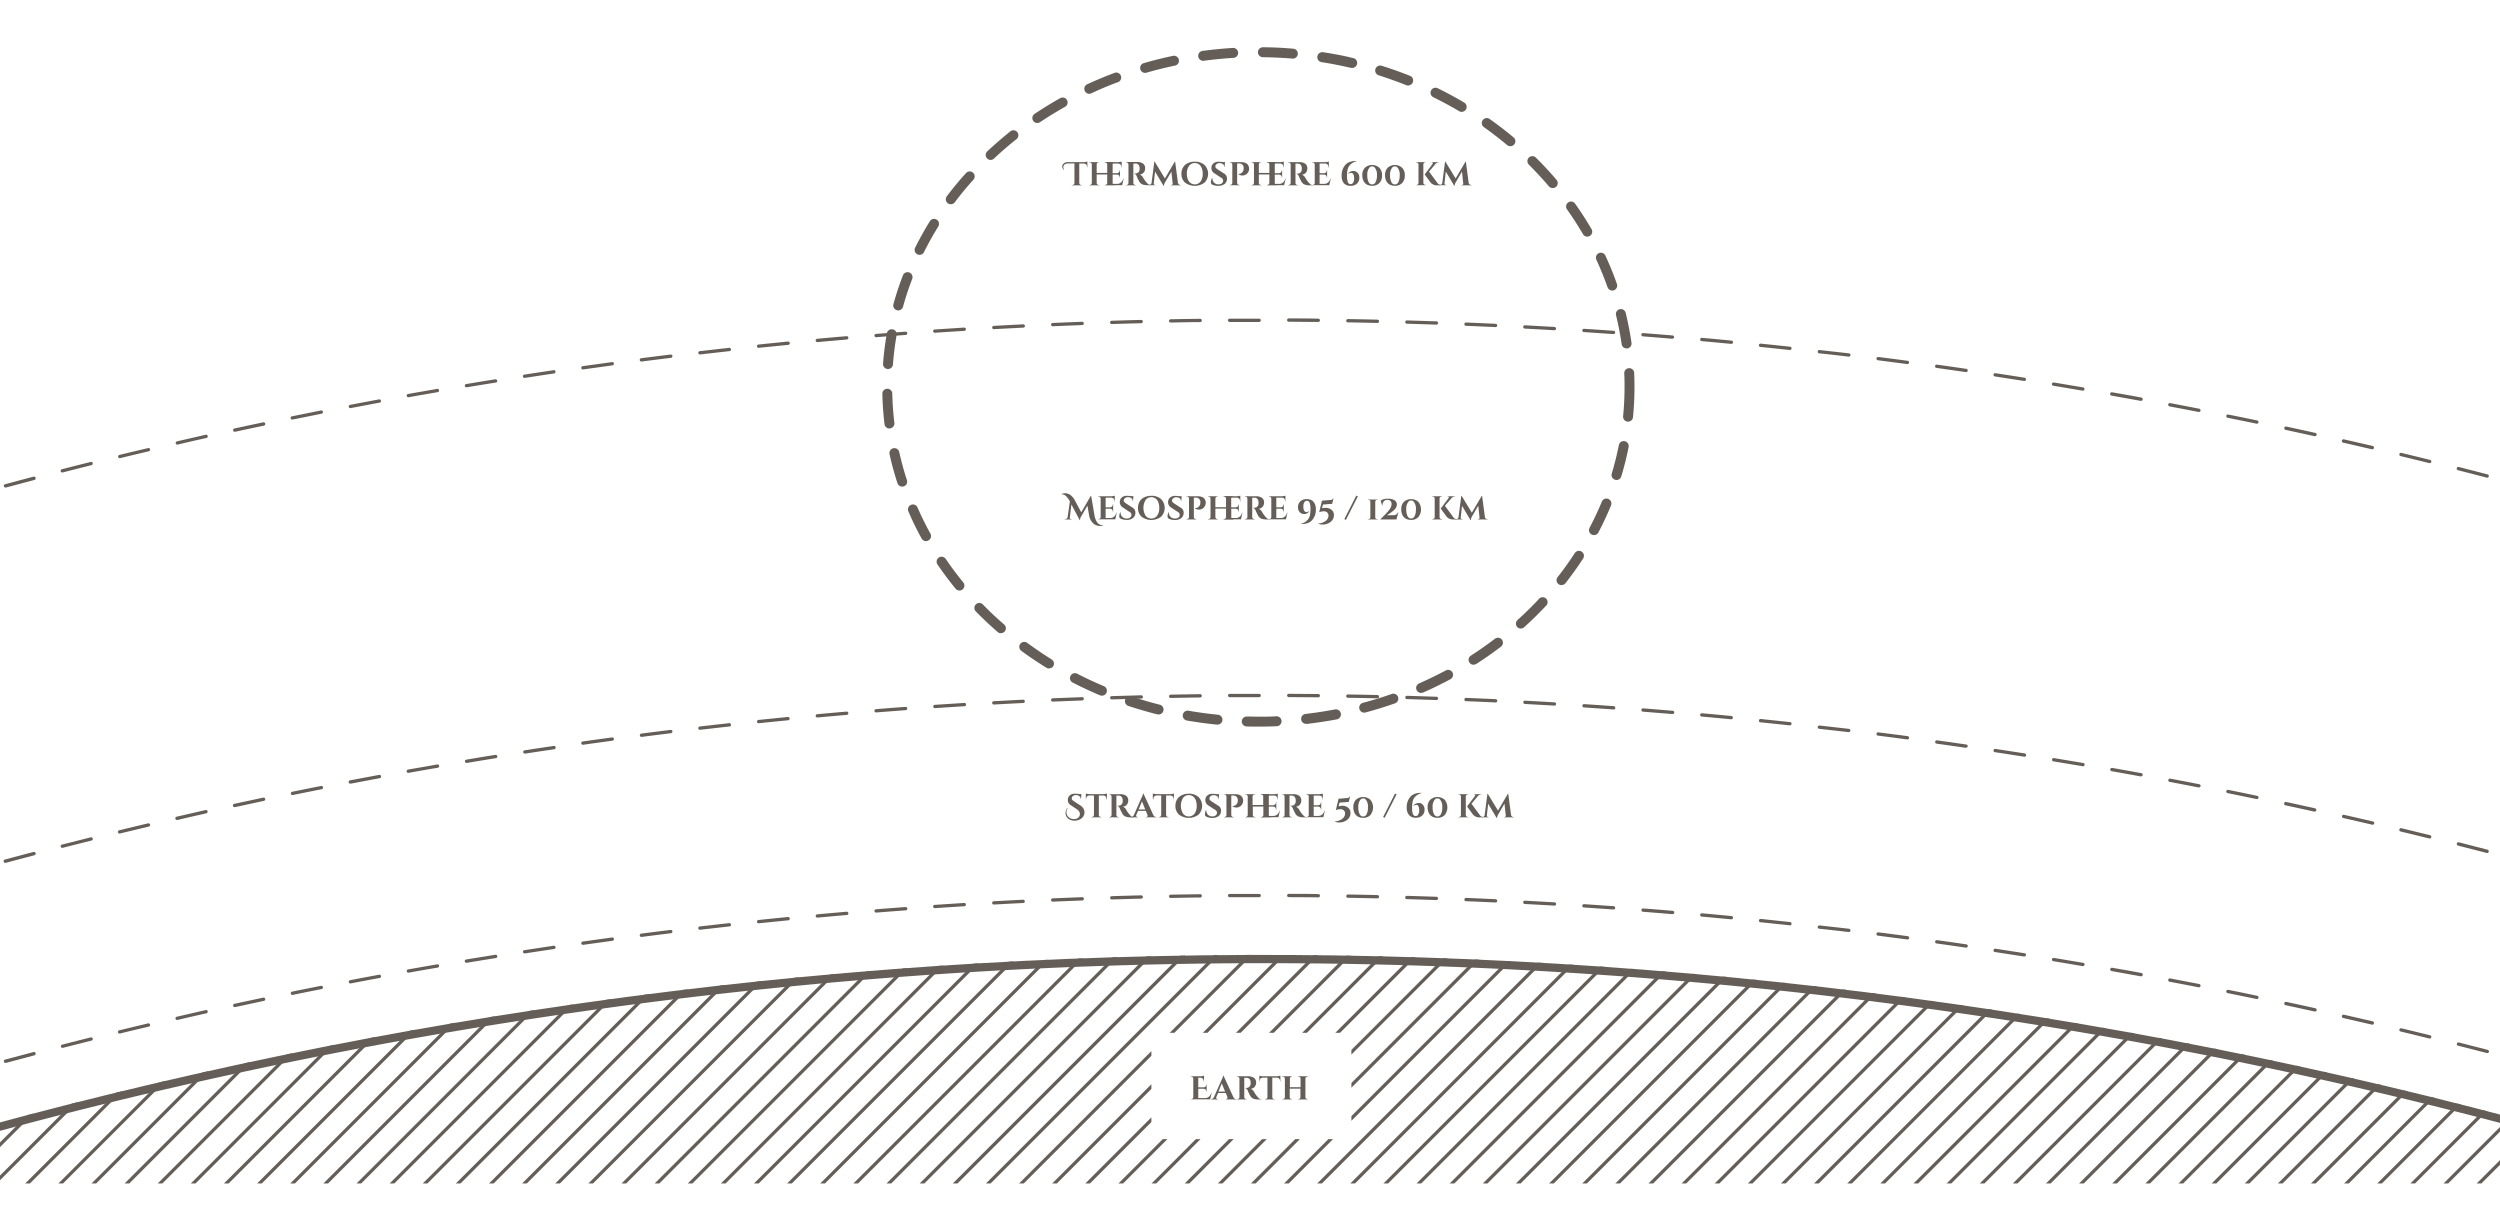 <svg xmlns="http://www.w3.org/2000/svg" xmlns:xlink="http://www.w3.org/1999/xlink" width="266.23mm" height="128.42mm" viewBox="0 0 754.66 364.02"><defs><style>.a{fill:none;}.b{clip-path:url(#a);}.c{fill:#655e58;}</style><clipPath id="a"><path class="a" d="M-45.46,351.85A1466.94,1466.94,0,0,1,798,348.54v8.71H-45.46Z"/></clipPath></defs><title>gci-atmosphere</title><g class="b"><rect class="c" x="-65.12" y="323.28" width="113.81" height="1" transform="translate(-231.36 89.02) rotate(-45)"/><rect class="c" x="-55.12" y="323.28" width="113.81" height="1" transform="translate(-228.43 96.09) rotate(-45)"/><rect class="c" x="-45.12" y="323.28" width="113.81" height="1" transform="translate(-225.5 103.16) rotate(-45)"/><rect class="c" x="-35.12" y="323.28" width="113.81" height="1" transform="translate(-222.57 110.23) rotate(-45)"/><rect class="c" x="-25.12" y="323.28" width="113.81" height="1" transform="translate(-219.64 117.31) rotate(-45)"/><rect class="c" x="-15.12" y="323.28" width="113.81" height="1" transform="translate(-216.71 124.38) rotate(-45)"/><rect class="c" x="-5.12" y="323.28" width="113.81" height="1" transform="translate(-213.78 131.45) rotate(-45)"/><rect class="c" x="4.88" y="323.28" width="113.81" height="1" transform="translate(-210.85 138.52) rotate(-45)"/><rect class="c" x="14.88" y="323.28" width="113.81" height="1" transform="translate(-207.92 145.59) rotate(-45)"/><rect class="c" x="24.88" y="323.28" width="113.81" height="1" transform="translate(-205 152.66) rotate(-45)"/><rect class="c" x="34.88" y="323.28" width="113.81" height="1" transform="translate(-202.07 159.73) rotate(-45)"/><rect class="c" x="44.88" y="323.28" width="113.81" height="1" transform="translate(-199.14 166.8) rotate(-45)"/><rect class="c" x="54.88" y="323.28" width="113.81" height="1" transform="translate(-196.21 173.87) rotate(-45)"/><rect class="c" x="64.88" y="323.28" width="113.81" height="1" transform="translate(-193.28 180.95) rotate(-45)"/><rect class="c" x="74.88" y="323.28" width="113.81" height="1" transform="translate(-190.35 188.02) rotate(-45)"/><rect class="c" x="84.88" y="323.28" width="113.81" height="1" transform="translate(-187.42 195.09) rotate(-45)"/><rect class="c" x="94.88" y="323.28" width="113.81" height="1" transform="translate(-184.49 202.16) rotate(-45)"/><rect class="c" x="104.88" y="323.28" width="113.81" height="1" transform="translate(-181.56 209.23) rotate(-45)"/><rect class="c" x="114.88" y="323.28" width="113.81" height="1" transform="translate(-178.64 216.3) rotate(-45)"/><rect class="c" x="124.88" y="323.28" width="113.81" height="1" transform="translate(-175.71 223.37) rotate(-45)"/><rect class="c" x="134.88" y="323.28" width="113.81" height="1" transform="translate(-172.78 230.44) rotate(-45)"/><rect class="c" x="144.88" y="323.28" width="113.81" height="1" transform="translate(-169.85 237.51) rotate(-45)"/><rect class="c" x="154.88" y="323.28" width="113.81" height="1" transform="translate(-166.92 244.58) rotate(-45)"/><rect class="c" x="164.88" y="323.28" width="113.81" height="1" transform="translate(-163.99 251.66) rotate(-45)"/><rect class="c" x="174.88" y="323.28" width="113.81" height="1" transform="translate(-161.06 258.73) rotate(-45)"/><rect class="c" x="184.88" y="323.28" width="113.81" height="1" transform="translate(-158.13 265.8) rotate(-45)"/><rect class="c" x="194.88" y="323.28" width="113.81" height="1" transform="translate(-155.2 272.87) rotate(-45)"/><rect class="c" x="204.88" y="323.28" width="113.81" height="1" transform="translate(-152.28 279.94) rotate(-45)"/><rect class="c" x="214.88" y="323.28" width="113.81" height="1" transform="translate(-149.35 287.01) rotate(-45)"/><rect class="c" x="224.88" y="323.28" width="113.81" height="1" transform="translate(-146.42 294.08) rotate(-45)"/><rect class="c" x="234.88" y="323.28" width="113.81" height="1" transform="translate(-143.49 301.15) rotate(-45)"/><rect class="c" x="244.88" y="323.28" width="113.81" height="1" transform="translate(-140.56 308.22) rotate(-45)"/><rect class="c" x="254.88" y="323.28" width="113.81" height="1" transform="translate(-137.63 315.3) rotate(-45)"/><rect class="c" x="264.88" y="323.28" width="113.81" height="1" transform="translate(-134.7 322.37) rotate(-45)"/><rect class="c" x="274.88" y="323.28" width="113.81" height="1" transform="translate(-131.77 329.44) rotate(-45)"/><path class="c" d="M-45,354.28l-.87-2.87a1468.54,1468.54,0,0,1,844.36-3.31l-.85,2.87A1465.63,1465.63,0,0,0-45,354.28Z"/><polygon class="c" points="364.51 311.76 392.37 283.9 391.66 283.19 363.09 311.76 364.51 311.76"/><polygon class="c" points="347.56 327.29 311.19 363.67 311.9 364.37 347.56 328.71 347.56 327.29"/><polygon class="c" points="347.56 337.29 321.19 363.67 321.9 364.37 347.56 338.71 347.56 337.29"/><polygon class="c" points="374.51 311.76 402.37 283.9 401.66 283.19 373.09 311.76 374.51 311.76"/><polygon class="c" points="384.51 311.76 412.37 283.9 411.66 283.19 383.09 311.76 384.51 311.76"/><polygon class="c" points="350.99 343.86 331.19 363.67 331.9 364.37 352.4 343.86 350.99 343.86"/><polygon class="c" points="360.99 343.86 341.19 363.67 341.9 364.37 362.4 343.86 360.99 343.86"/><polygon class="c" points="394.51 311.76 422.37 283.9 421.66 283.19 393.09 311.76 394.51 311.76"/><polygon class="c" points="404.51 311.76 432.37 283.9 431.66 283.19 403.09 311.76 404.51 311.76"/><polygon class="c" points="370.99 343.86 351.19 363.67 351.9 364.37 372.4 343.86 370.99 343.86"/><polygon class="c" points="407.94 318.33 442.37 283.9 441.66 283.19 407.94 316.92 407.94 318.33"/><polygon class="c" points="380.99 343.86 361.19 363.67 361.9 364.37 382.4 343.86 380.99 343.86"/><polygon class="c" points="407.94 328.33 452.37 283.9 451.66 283.19 407.94 326.92 407.94 328.33"/><polygon class="c" points="390.99 343.86 371.19 363.67 371.9 364.37 392.4 343.86 390.99 343.86"/><polygon class="c" points="407.94 338.33 462.37 283.9 461.66 283.19 407.94 336.92 407.94 338.33"/><polygon class="c" points="400.99 343.86 381.19 363.67 381.9 364.37 402.4 343.86 400.99 343.86"/><rect class="c" x="374.88" y="323.28" width="113.81" height="1" transform="translate(-102.48 400.15) rotate(-45)"/><rect class="c" x="384.88" y="323.28" width="113.81" height="1" transform="translate(-99.55 407.22) rotate(-45)"/><polygon class="c" points="354.51 311.76 382.37 283.9 381.66 283.19 353.09 311.76 354.51 311.76"/><polygon class="c" points="347.56 317.29 301.19 363.67 301.9 364.37 347.56 318.71 347.56 317.29"/><rect class="c" x="394.88" y="323.28" width="113.81" height="1" transform="translate(-96.63 414.29) rotate(-45)"/><rect class="c" x="404.88" y="323.28" width="113.81" height="1" transform="translate(-93.7 421.36) rotate(-45)"/><rect class="c" x="414.88" y="323.28" width="113.81" height="1" transform="translate(-90.77 428.43) rotate(-45)"/><rect class="c" x="424.88" y="323.28" width="113.81" height="1" transform="translate(-87.84 435.5) rotate(-45)"/><rect class="c" x="434.88" y="323.28" width="113.81" height="1" transform="translate(-84.91 442.57) rotate(-45)"/><rect class="c" x="444.88" y="323.28" width="113.81" height="1" transform="translate(-81.98 449.65) rotate(-45)"/><rect class="c" x="454.88" y="323.28" width="113.81" height="1" transform="translate(-79.05 456.72) rotate(-45)"/><rect class="c" x="464.88" y="323.28" width="113.81" height="1" transform="translate(-76.12 463.79) rotate(-45)"/><rect class="c" x="474.88" y="323.28" width="113.81" height="1" transform="translate(-73.19 470.86) rotate(-45)"/><rect class="c" x="484.88" y="323.28" width="113.81" height="1" transform="translate(-70.27 477.93) rotate(-45)"/><rect class="c" x="494.88" y="323.28" width="113.81" height="1" transform="translate(-67.34 485) rotate(-45)"/><rect class="c" x="504.88" y="323.28" width="113.81" height="1" transform="translate(-64.41 492.07) rotate(-45)"/><rect class="c" x="514.88" y="323.28" width="113.81" height="1" transform="translate(-61.48 499.14) rotate(-45)"/><rect class="c" x="524.88" y="323.28" width="113.81" height="1" transform="translate(-58.55 506.21) rotate(-45)"/><rect class="c" x="534.88" y="323.28" width="113.81" height="1" transform="translate(-55.62 513.29) rotate(-45)"/><rect class="c" x="544.88" y="323.28" width="113.81" height="1" transform="translate(-52.69 520.36) rotate(-45)"/><rect class="c" x="554.88" y="323.28" width="113.81" height="1" transform="translate(-49.76 527.43) rotate(-45)"/><rect class="c" x="564.88" y="323.28" width="113.81" height="1" transform="translate(-46.83 534.5) rotate(-45)"/><rect class="c" x="574.88" y="323.28" width="113.81" height="1" transform="translate(-43.9 541.57) rotate(-45)"/><rect class="c" x="584.88" y="323.28" width="113.81" height="1" transform="translate(-40.98 548.64) rotate(-45)"/><rect class="c" x="594.88" y="323.28" width="113.81" height="1" transform="translate(-38.05 555.71) rotate(-45)"/><rect class="c" x="604.88" y="323.28" width="113.81" height="1" transform="translate(-35.12 562.78) rotate(-45)"/><rect class="c" x="614.88" y="323.28" width="113.81" height="1" transform="translate(-32.19 569.85) rotate(-45)"/><rect class="c" x="624.88" y="323.28" width="113.81" height="1" transform="translate(-29.26 576.93) rotate(-45)"/><rect class="c" x="634.88" y="323.28" width="113.81" height="1" transform="translate(-26.33 584) rotate(-45)"/><rect class="c" x="644.88" y="323.28" width="113.81" height="1" transform="translate(-23.4 591.07) rotate(-45)"/><rect class="c" x="654.88" y="323.28" width="113.81" height="1" transform="translate(-20.47 598.14) rotate(-45)"/><rect class="c" x="664.88" y="323.28" width="113.81" height="1" transform="translate(-17.54 605.21) rotate(-45)"/><rect class="c" x="674.88" y="323.28" width="113.81" height="1" transform="translate(-14.62 612.28) rotate(-45)"/><rect class="c" x="684.88" y="323.28" width="113.81" height="1" transform="translate(-11.69 619.35) rotate(-45)"/><rect class="c" x="694.88" y="323.28" width="113.81" height="1" transform="translate(-8.76 626.42) rotate(-45)"/><rect class="c" x="704.88" y="323.28" width="113.81" height="1" transform="translate(-5.83 633.49) rotate(-45)"/><rect class="c" x="714.88" y="323.28" width="113.81" height="1" transform="translate(-2.9 640.56) rotate(-45)"/><rect class="c" x="724.88" y="323.28" width="113.81" height="1" transform="translate(0.03 647.64) rotate(-45)"/><rect class="c" x="734.88" y="323.28" width="113.81" height="1" transform="translate(2.96 654.71) rotate(-45)"/></g><path class="c" d="M-32.63,330.53a.51.51,0,0,1-.48-.36.51.51,0,0,1,.34-.62l8.55-2.5a.51.51,0,0,1,.62.34.5.5,0,0,1-.34.62l-8.55,2.5Zm817.75-3.22-.14,0q-4.28-1.23-8.57-2.43a.5.5,0,1,1,.27-1l8.58,2.44a.5.5,0,0,1,.34.62A.49.49,0,0,1,785.12,327.31Zm-800.64-1.73a.49.49,0,0,1-.48-.36.51.51,0,0,1,.35-.62l8.58-2.39a.5.5,0,0,1,.61.34.5.5,0,0,1-.35.62l-8.57,2.39A.34.34,0,0,1-15.52,325.58ZM768,322.49h-.13q-4.29-1.19-8.6-2.33a.5.5,0,1,1,.25-1l8.61,2.33a.5.5,0,0,1-.13,1ZM1.65,320.85a.5.5,0,0,1-.48-.37.49.49,0,0,1,.35-.62l8.61-2.29a.5.5,0,0,1,.25,1l-8.6,2.29Zm749.07-3-.12,0L742,315.65a.51.51,0,0,1-.36-.61.5.5,0,0,1,.61-.36l8.64,2.22a.5.5,0,0,1-.13,1ZM18.87,316.32a.5.5,0,0,1-.48-.38.49.49,0,0,1,.36-.6q4.31-1.11,8.64-2.19a.51.51,0,0,1,.6.37.49.49,0,0,1-.36.6L19,316.3A.3.3,0,0,1,18.87,316.32Zm714.57-2.83h-.12c-2.89-.72-5.77-1.42-8.66-2.12a.49.49,0,0,1-.37-.6.5.5,0,0,1,.6-.37c2.89.7,5.78,1.4,8.67,2.12a.48.48,0,0,1,.36.6A.49.49,0,0,1,733.44,313.49ZM36.15,312a.5.5,0,0,1-.11-1l8.66-2.08a.5.5,0,0,1,.6.37.51.51,0,0,1-.37.61q-4.34,1-8.66,2.07Zm680-2.7H716q-4.34-1-8.68-2a.5.5,0,1,1,.22-1q4.35,1,8.69,2a.49.49,0,0,1,.37.6A.48.48,0,0,1,716.1,309.31Zm-662.62-1.4a.5.5,0,0,1-.11-1l8.69-2a.5.5,0,0,1,.59.38.51.51,0,0,1-.37.6c-2.9.64-5.79,1.3-8.68,2Zm645.23-2.57h-.11c-2.9-.64-5.81-1.28-8.71-1.9a.5.5,0,1,1,.21-1c2.91.63,5.81,1.26,8.72,1.91a.5.5,0,0,1-.11,1ZM70.86,304a.5.5,0,0,1-.49-.39.51.51,0,0,1,.39-.6q4.35-.94,8.71-1.86a.51.51,0,0,1,.59.38.5.5,0,0,1-.39.6L71,304Zm610.41-2.43h-.1c-2.91-.61-5.82-1.2-8.74-1.79a.51.51,0,0,1-.39-.59.51.51,0,0,1,.59-.4q4.38.88,8.74,1.8a.51.51,0,0,1,.39.59A.5.5,0,0,1,681.27,301.59Zm-593-1.24a.49.49,0,0,1-.49-.4.49.49,0,0,1,.39-.59c2.9-.6,5.81-1.18,8.73-1.76a.49.49,0,0,1,.58.4.48.48,0,0,1-.39.58c-2.91.58-5.82,1.16-8.72,1.76Zm575.5-2.3h-.1c-2.92-.57-5.83-1.13-8.76-1.68a.5.5,0,0,1,.19-1l8.76,1.69a.51.51,0,0,1,.4.59A.5.5,0,0,1,663.79,298.05Zm-558-1.16a.51.51,0,0,1-.49-.41.5.5,0,0,1,.4-.58q4.36-.84,8.75-1.65a.5.5,0,0,1,.58.4.48.48,0,0,1-.4.58c-2.91.54-5.83,1.09-8.74,1.65Zm540.51-2.16h-.09l-8.78-1.58a.5.5,0,0,1,.18-1c2.93.52,5.85,1,8.78,1.58a.5.5,0,0,1-.09,1Zm-523-1.08a.49.49,0,0,1-.49-.42.5.5,0,0,1,.4-.58l8.78-1.54a.49.49,0,0,1,.57.41.5.5,0,0,1-.4.58c-2.93.5-5.85,1-8.77,1.54Zm505.43-2h-.08c-2.93-.49-5.86-1-8.8-1.47a.5.5,0,1,1,.17-1c2.93.48,5.87,1,8.8,1.47a.5.5,0,0,1-.09,1Zm-487.88-1a.5.5,0,0,1-.08-1l8.79-1.43a.5.5,0,1,1,.15,1c-2.93.47-5.85.94-8.78,1.43Zm470.28-1.89H611l-8.81-1.36a.5.5,0,1,1,.15-1c2.94.45,5.88.9,8.82,1.37a.49.49,0,0,1,.41.57A.5.5,0,0,1,611.09,288.73Zm-452.7-.93a.5.5,0,0,1-.08-1l8.81-1.33a.51.51,0,0,1,.57.42.5.5,0,0,1-.42.57c-2.94.43-5.87.88-8.8,1.33Zm435.06-1.75h-.07q-4.41-.65-8.83-1.26a.5.5,0,1,1,.14-1q4.42.61,8.83,1.26a.5.5,0,0,1-.07,1ZM176,285.21a.5.5,0,0,1-.07-1l8.83-1.22a.5.5,0,1,1,.13,1l-8.82,1.22Zm399.78-1.62h-.06l-8.85-1.15a.5.5,0,0,1,.13-1c3,.37,5.9.76,8.85,1.15a.5.5,0,0,1-.07,1Zm-382.13-.77a.5.5,0,0,1-.07-1c2.95-.38,5.89-.75,8.84-1.11a.5.5,0,1,1,.12,1c-2.94.36-5.89.73-8.83,1.11Zm364.43-1.47H558c-2.95-.36-5.9-.7-8.86-1a.51.51,0,0,1-.44-.56.52.52,0,0,1,.56-.44l8.86,1a.5.5,0,0,1-.06,1Zm-346.76-.69a.5.5,0,0,1-.06-1c3-.34,5.9-.68,8.85-1a.49.49,0,0,1,.55.44.5.5,0,0,1-.44.55l-8.84,1Zm329-1.34h-.06q-4.42-.48-8.87-.93a.5.5,0,0,1-.44-.55.51.51,0,0,1,.54-.45l8.88.94a.5.5,0,0,1,.44.55A.49.49,0,0,1,540.36,279.32ZM229,278.71a.5.5,0,0,1,0-1c2.95-.31,5.91-.61,8.86-.9a.52.52,0,0,1,.55.45.5.5,0,0,1-.45.55l-8.85.89Zm293.6-1.2h-.05c-3-.28-5.92-.56-8.88-.82a.5.5,0,1,1,.09-1c3,.27,5.92.54,8.88.83a.5.5,0,0,1,0,1ZM246.73,277a.51.51,0,0,1-.5-.45.51.51,0,0,1,.46-.55l8.87-.79a.52.52,0,0,1,.54.46.5.5,0,0,1-.46.54c-3,.25-5.91.52-8.86.79Zm258.1-1.05h0q-4.44-.37-8.89-.72a.5.5,0,1,1,.08-1q4.45.33,8.89.71a.5.5,0,0,1,0,1Zm-240.36-.47a.5.5,0,0,1,0-1c3-.24,5.92-.46,8.88-.68a.5.5,0,0,1,.07,1c-3,.22-5.92.44-8.87.68ZM487,274.54h0l-8.9-.61a.5.5,0,0,1-.47-.53.52.52,0,0,1,.53-.47l8.91.61a.5.5,0,0,1,0,1Zm-204.82-.4a.5.5,0,0,1-.5-.46.49.49,0,0,1,.47-.53l8.88-.58a.5.5,0,0,1,.07,1q-4.45.27-8.88.57Zm187-.76h0c-3-.18-5.94-.34-8.91-.5a.51.51,0,0,1-.47-.53.49.49,0,0,1,.53-.47l8.91.5a.5.5,0,0,1,0,1ZM300,273.05a.5.5,0,0,1-.5-.47.51.51,0,0,1,.47-.53l8.89-.46a.5.5,0,1,1,0,1c-3,.14-5.92.3-8.88.46Zm151.43-.62h0q-4.44-.21-8.91-.39a.5.5,0,0,1-.48-.52.51.51,0,0,1,.52-.48c3,.12,6,.26,8.92.39a.51.51,0,0,1,.48.53A.5.5,0,0,1,451.42,272.43Zm-133.65-.25a.5.5,0,0,1,0-1q4.44-.19,8.89-.36a.52.52,0,0,1,.52.48.5.5,0,0,1-.48.52q-4.46.17-8.89.36Zm115.82-.48h0c-3-.1-5.94-.2-8.92-.28a.5.5,0,0,1,0-1c3,.08,5.95.18,8.92.28a.5.5,0,0,1,.49.52A.5.5,0,0,1,433.59,271.7Zm-98-.18a.5.5,0,0,1-.5-.49.49.49,0,0,1,.48-.51c3-.09,5.93-.18,8.9-.25a.49.49,0,0,1,.51.49.5.5,0,0,1-.49.51c-3,.07-5.93.16-8.89.25Zm80.19-.33h0c-3-.07-5.95-.13-8.92-.18a.49.49,0,0,1-.49-.51.52.52,0,0,1,.51-.49c3,.05,6,.11,8.92.18a.5.5,0,0,1,.49.51A.51.51,0,0,1,415.75,271.19Zm-62.4-.12a.5.5,0,0,1,0-1c3-.06,5.93-.1,8.9-.14a.47.47,0,0,1,.51.49.51.51,0,0,1-.5.51c-3,0-5.93.08-8.89.14Zm44.56-.18h0q-4.45-.06-8.92-.07a.5.5,0,1,1,0-1h0c3,0,5.95,0,8.92.07a.5.5,0,0,1,.5.5A.51.51,0,0,1,397.91,270.89Zm-26.76-.05a.5.5,0,0,1-.5-.5.5.5,0,0,1,.5-.5c3,0,5.94,0,8.91,0a.5.5,0,0,1,0,1c-3,0-5.94,0-8.91,0Z"/><path class="c" d="M-32.63,270.15a.51.51,0,0,1-.48-.36.5.5,0,0,1,.34-.62c2.85-.84,5.7-1.68,8.55-2.5a.49.49,0,0,1,.62.34.51.51,0,0,1-.34.62c-2.85.82-5.7,1.66-8.55,2.5Zm817.75-3.22-.14,0-8.57-2.44a.5.5,0,0,1-.35-.61.5.5,0,0,1,.62-.35c2.86.8,5.72,1.62,8.58,2.44a.49.49,0,0,1,.34.61A.5.5,0,0,1,785.12,266.93ZM-15.52,265.2a.49.49,0,0,1-.48-.36.5.5,0,0,1,.35-.62q4.28-1.22,8.58-2.4a.5.5,0,0,1,.61.35.51.51,0,0,1-.35.62c-2.86.79-5.72,1.58-8.57,2.39ZM768,262.11l-.13,0-8.6-2.33a.5.5,0,0,1-.36-.61.49.49,0,0,1,.61-.35c2.88.77,5.75,1.54,8.61,2.33a.5.5,0,0,1,.36.61A.52.52,0,0,1,768,262.11ZM1.65,260.46a.5.5,0,0,1-.13-1c2.87-.77,5.74-1.54,8.61-2.29a.5.5,0,0,1,.25,1q-4.31,1.13-8.6,2.28A.3.3,0,0,1,1.65,260.46Zm749.07-3a.25.25,0,0,1-.12,0L742,255.26a.5.5,0,1,1,.25-1l8.64,2.23a.5.5,0,0,1,.36.61A.5.5,0,0,1,750.72,257.5ZM18.87,255.94a.5.5,0,0,1-.12-1l8.64-2.18a.49.49,0,0,1,.6.36.5.5,0,0,1-.36.61c-2.88.72-5.76,1.44-8.63,2.18Zm714.57-2.83-.12,0c-2.89-.71-5.77-1.42-8.66-2.11a.5.5,0,0,1,.23-1l8.67,2.12a.5.5,0,0,1,.36.61A.49.49,0,0,1,733.44,253.11ZM36.15,251.62a.5.5,0,0,1-.12-1c2.89-.7,5.78-1.4,8.67-2.08a.49.49,0,0,1,.6.37.5.5,0,0,1-.37.6l-8.66,2.08Zm680-2.69-.12,0q-4.34-1-8.68-2a.5.5,0,0,1-.38-.6.5.5,0,0,1,.6-.37q4.35,1,8.69,2a.5.5,0,0,1-.11,1ZM53.48,247.52a.5.5,0,0,1-.11-1q4.34-1,8.69-2a.5.5,0,0,1,.21,1c-2.89.65-5.79,1.3-8.68,2ZM698.71,245h-.11c-2.9-.65-5.81-1.28-8.71-1.91a.5.5,0,1,1,.21-1c2.91.62,5.81,1.26,8.72,1.9a.52.52,0,0,1,.38.6A.51.51,0,0,1,698.71,245ZM70.86,243.64a.5.5,0,0,1-.1-1l8.71-1.87a.51.51,0,0,1,.59.39.49.49,0,0,1-.39.59L71,243.63Zm610.41-2.43h-.1q-4.36-.91-8.74-1.8a.5.5,0,0,1-.39-.59.51.51,0,0,1,.59-.39q4.38.89,8.74,1.8a.5.5,0,0,1,.39.59A.51.51,0,0,1,681.27,241.21ZM88.29,240a.49.49,0,0,1-.49-.4.49.49,0,0,1,.39-.59c2.9-.59,5.81-1.18,8.73-1.75a.48.48,0,0,1,.58.39.5.5,0,0,1-.39.59c-2.91.57-5.82,1.16-8.72,1.75Zm575.5-2.29h-.1c-2.92-.57-5.83-1.14-8.76-1.69a.48.48,0,0,1-.39-.58.49.49,0,0,1,.58-.4q4.38.82,8.76,1.69a.5.5,0,0,1,.4.58A.51.51,0,0,1,663.79,237.67Zm-558-1.16a.5.5,0,0,1-.09-1l8.75-1.64a.5.5,0,0,1,.18,1c-2.91.54-5.83,1.09-8.74,1.65Zm540.51-2.17h-.09q-4.38-.81-8.78-1.58a.5.5,0,0,1,.18-1l8.78,1.58a.5.5,0,0,1,.4.58A.49.49,0,0,1,646.26,234.34Zm-523-1.08a.5.5,0,0,1-.09-1c2.92-.52,5.85-1,8.78-1.54a.49.49,0,0,1,.57.41.5.5,0,0,1-.4.58q-4.4.75-8.77,1.54Zm505.43-2h-.08q-4.4-.75-8.8-1.47a.51.51,0,0,1-.41-.58.5.5,0,0,1,.58-.41l8.8,1.47a.5.5,0,0,1-.09,1Zm-487.88-1a.51.51,0,0,1-.5-.42.5.5,0,0,1,.42-.57c2.92-.49,5.85-1,8.79-1.44a.51.51,0,0,1,.57.42.5.5,0,0,1-.42.57q-4.39.71-8.78,1.44Zm470.28-1.88H611c-2.93-.46-5.87-.92-8.81-1.36a.51.51,0,0,1-.42-.57.5.5,0,0,1,.57-.42c2.94.44,5.88.9,8.82,1.36a.5.5,0,0,1-.08,1Zm-452.7-.93a.5.5,0,0,1-.49-.42.49.49,0,0,1,.41-.57c2.94-.46,5.87-.9,8.81-1.33a.5.5,0,1,1,.15,1q-4.41.65-8.8,1.32Zm435.06-1.75h-.07q-4.41-.64-8.83-1.26a.5.5,0,1,1,.14-1q4.42.62,8.83,1.26a.5.5,0,0,1,.43.56A.51.51,0,0,1,593.45,225.67ZM176,224.82a.5.5,0,0,1-.07-1c2.94-.42,5.88-.82,8.83-1.22a.48.48,0,0,1,.56.43.51.51,0,0,1-.43.56c-2.94.4-5.88.8-8.82,1.22Zm399.78-1.61h-.06q-4.43-.6-8.85-1.15a.5.5,0,0,1-.43-.56.49.49,0,0,1,.56-.43q4.43.56,8.85,1.14a.51.51,0,0,1,.43.57A.51.51,0,0,1,575.78,223.21Zm-382.13-.77a.5.5,0,0,1-.5-.44.51.51,0,0,1,.43-.56c2.95-.38,5.89-.75,8.84-1.11a.5.5,0,0,1,.56.44.51.51,0,0,1-.44.56c-2.94.36-5.89.73-8.83,1.11ZM558.08,221H558l-8.86-1a.5.5,0,0,1-.44-.55.52.52,0,0,1,.56-.44l8.86,1a.5.5,0,0,1,.44.56A.51.51,0,0,1,558.08,221Zm-346.76-.7a.5.5,0,0,1-.06-1c3-.35,5.9-.68,8.85-1a.5.5,0,0,1,.11,1c-2.95.32-5.9.66-8.84,1Zm329-1.33h-.06q-4.42-.48-8.87-.93a.5.5,0,0,1-.44-.55.49.49,0,0,1,.54-.45l8.88.93a.5.5,0,0,1,.44.55A.49.49,0,0,1,540.36,218.94ZM229,218.32a.49.49,0,0,1-.49-.45.5.5,0,0,1,.44-.55l8.86-.89a.5.5,0,0,1,.1,1q-4.42.42-8.85.89Zm293.6-1.19h-.05c-3-.29-5.92-.56-8.88-.83a.5.5,0,0,1-.46-.54.5.5,0,0,1,.55-.45c3,.26,5.92.54,8.88.82a.5.5,0,0,1,.45.55A.49.49,0,0,1,522.61,217.13Zm-275.88-.54a.52.52,0,0,1-.5-.46.5.5,0,0,1,.46-.54c2.95-.27,5.91-.54,8.87-.79a.5.5,0,0,1,.08,1q-4.44.38-8.86.78Zm258.1-1.05h0l-8.89-.71a.5.5,0,1,1,.08-1q4.45.35,8.89.72a.5.5,0,0,1,0,1Zm-240.36-.48a.5.5,0,0,1,0-1q4.44-.36,8.88-.68a.48.48,0,0,1,.53.46.49.49,0,0,1-.46.53l-8.87.68Zm222.57-.9h0c-3-.21-5.93-.42-8.9-.61a.51.51,0,0,1-.47-.53.5.5,0,0,1,.53-.47c3,.19,5.94.4,8.91.61a.5.5,0,0,1,0,1Zm-204.82-.4a.5.5,0,0,1,0-1l8.88-.57a.48.48,0,0,1,.53.47.5.5,0,0,1-.46.53q-4.45.27-8.88.57Zm187-.76h0l-8.91-.5a.5.5,0,0,1-.47-.52.48.48,0,0,1,.53-.47q4.45.23,8.91.5a.5.5,0,0,1,.47.52A.51.51,0,0,1,469.24,213ZM300,212.67a.51.51,0,0,1-.5-.47.5.5,0,0,1,.47-.53c3-.16,5.93-.32,8.89-.46a.5.5,0,1,1,0,1c-3,.15-5.92.3-8.88.47Zm151.43-.62h0q-4.44-.21-8.91-.39a.51.51,0,0,1-.48-.52.5.5,0,0,1,.52-.48q4.47.18,8.92.39a.5.5,0,0,1,0,1Zm-133.65-.26a.5.5,0,0,1-.5-.47.51.51,0,0,1,.48-.53l8.89-.35a.48.48,0,0,1,.52.48.51.51,0,0,1-.48.52l-8.89.35Zm115.82-.47h0l-8.92-.29a.49.49,0,0,1-.48-.51.52.52,0,0,1,.51-.49l8.92.29a.5.5,0,0,1,.49.52A.5.5,0,0,1,433.59,211.32Zm-98-.19a.5.5,0,0,1,0-1l8.9-.25a.5.5,0,0,1,.51.49.49.49,0,0,1-.49.51l-8.89.25Zm80.19-.33h0c-3-.07-5.95-.12-8.92-.17a.5.5,0,1,1,0-1c3,.05,6,.1,8.92.17a.51.51,0,0,1,.49.51A.5.5,0,0,1,415.75,210.8Zm-62.4-.11a.5.5,0,0,1-.5-.49.49.49,0,0,1,.49-.51q4.44-.09,8.9-.15a.52.52,0,0,1,.51.5.5.5,0,0,1-.5.5q-4.46.06-8.89.15Zm44.56-.19h0l-8.92-.07a.5.5,0,0,1-.5-.5.51.51,0,0,1,.5-.5h0l8.92.07a.5.5,0,1,1,0,1Zm-26.76-.05a.5.5,0,0,1-.5-.49.51.51,0,0,1,.5-.51l8.91,0a.5.5,0,0,1,.5.5.5.5,0,0,1-.5.5l-8.91,0Z"/><path class="c" d="M-32.63,156.84a.51.51,0,0,1-.48-.36.51.51,0,0,1,.34-.62l8.55-2.5a.5.5,0,0,1,.62.34.5.5,0,0,1-.34.62l-8.55,2.5A.32.32,0,0,1-32.63,156.84Zm817.75-3.22a.34.34,0,0,1-.14,0q-4.28-1.23-8.57-2.43a.5.5,0,1,1,.27-1q4.29,1.2,8.58,2.43a.5.5,0,0,1,.34.62A.49.49,0,0,1,785.12,153.62Zm-800.64-1.73a.49.49,0,0,1-.48-.36.51.51,0,0,1,.35-.62l8.58-2.39a.5.5,0,0,1,.61.35.5.5,0,0,1-.35.61q-4.29,1.19-8.57,2.4ZM768,148.8h-.13q-4.29-1.18-8.6-2.33a.51.51,0,0,1-.36-.62.5.5,0,0,1,.61-.35l8.61,2.33a.5.5,0,0,1-.13,1ZM1.65,147.16a.5.5,0,0,1-.48-.37.48.48,0,0,1,.35-.61c2.87-.78,5.74-1.54,8.61-2.3a.5.5,0,1,1,.25,1l-8.6,2.29Zm749.07-3-.12,0q-4.32-1.12-8.64-2.22a.51.51,0,0,1-.36-.61.5.5,0,0,1,.61-.36q4.32,1.09,8.64,2.22a.5.5,0,0,1-.13,1ZM18.87,142.63a.5.5,0,0,1-.12-1q4.31-1.11,8.64-2.19a.51.51,0,0,1,.6.37.49.49,0,0,1-.36.6q-4.32,1.08-8.63,2.19Zm714.57-2.83h-.12c-2.89-.72-5.77-1.42-8.66-2.12a.49.49,0,0,1-.37-.6.5.5,0,0,1,.6-.37c2.89.7,5.78,1.4,8.67,2.12a.48.48,0,0,1,.36.6A.49.49,0,0,1,733.44,139.8ZM36.15,138.32a.49.49,0,0,1-.48-.38.51.51,0,0,1,.36-.61q4.34-1.05,8.67-2.07a.49.49,0,0,1,.6.37.51.51,0,0,1-.37.6q-4.34,1-8.66,2.07Zm680-2.7H716q-4.34-1-8.68-2a.5.5,0,1,1,.22-1q4.35,1,8.69,2a.5.5,0,0,1,.37.61A.48.48,0,0,1,716.1,135.62Zm-662.62-1.4a.51.51,0,0,1-.49-.39.5.5,0,0,1,.38-.6l8.69-2a.5.5,0,0,1,.59.38.5.5,0,0,1-.38.6c-2.89.64-5.79,1.3-8.68,2Zm645.23-2.56-.11,0-8.71-1.9a.5.5,0,1,1,.21-1c2.91.63,5.81,1.26,8.72,1.91a.5.5,0,0,1-.11,1ZM70.86,130.33a.5.5,0,0,1-.49-.39.51.51,0,0,1,.39-.6q4.35-.94,8.71-1.86a.5.5,0,0,1,.2,1q-4.35.91-8.7,1.86Zm610.41-2.43h-.1c-2.91-.61-5.82-1.2-8.74-1.79a.51.51,0,0,1-.39-.59.49.49,0,0,1,.59-.39c2.92.59,5.83,1.18,8.74,1.79a.51.51,0,0,1,.39.59A.5.5,0,0,1,681.27,127.9Zm-593-1.24a.5.5,0,0,1-.1-1l8.73-1.76a.49.49,0,0,1,.58.4.48.48,0,0,1-.39.58l-8.72,1.76Zm575.5-2.3h-.1c-2.92-.57-5.83-1.13-8.76-1.68a.5.5,0,0,1,.19-1l8.76,1.69a.51.51,0,0,1,.4.59A.5.5,0,0,1,663.79,124.36Zm-558-1.16a.51.51,0,0,1-.49-.41.5.5,0,0,1,.4-.58q4.36-.84,8.75-1.65a.5.5,0,0,1,.58.4.48.48,0,0,1-.4.58c-2.91.54-5.83,1.09-8.74,1.65ZM646.26,121h-.09l-8.78-1.58a.5.5,0,0,1,.18-1c2.93.52,5.85,1,8.78,1.58a.5.5,0,0,1-.09,1Zm-523-1.08a.49.49,0,0,1-.49-.41.49.49,0,0,1,.4-.58c2.92-.53,5.85-1,8.78-1.55a.5.5,0,0,1,.17,1c-2.93.5-5.85,1-8.77,1.54Zm505.43-2h-.08l-8.8-1.48a.5.5,0,0,1-.41-.57.51.51,0,0,1,.58-.41c2.93.48,5.87,1,8.8,1.47a.5.5,0,0,1-.09,1Zm-487.88-1a.51.51,0,0,1-.5-.42.5.5,0,0,1,.42-.57q4.38-.73,8.79-1.44a.5.5,0,0,1,.57.42.5.5,0,0,1-.42.57c-2.93.47-5.86.94-8.78,1.43ZM611.09,115H611l-8.81-1.36a.51.51,0,0,1-.42-.57.51.51,0,0,1,.57-.42c2.94.45,5.88.9,8.82,1.37a.49.49,0,0,1,.41.57A.5.5,0,0,1,611.09,115Zm-452.7-.93a.5.5,0,0,1-.08-1l8.81-1.33a.51.51,0,0,1,.57.43.5.5,0,0,1-.42.56l-8.8,1.33Zm435.06-1.75h-.07q-4.41-.64-8.83-1.26a.5.5,0,0,1-.43-.56.52.52,0,0,1,.57-.43q4.42.61,8.83,1.26a.5.5,0,0,1-.07,1ZM176,111.52a.5.5,0,0,1-.07-1l8.83-1.22a.5.5,0,0,1,.56.43.5.5,0,0,1-.43.56l-8.82,1.22Zm399.78-1.62h-.06l-8.85-1.15a.49.49,0,0,1-.43-.56.5.5,0,0,1,.56-.43c3,.37,5.9.76,8.85,1.15a.51.51,0,0,1,.43.56A.51.51,0,0,1,575.78,109.9Zm-382.13-.77a.5.5,0,0,1-.07-1c2.95-.38,5.89-.75,8.84-1.11a.5.5,0,1,1,.12,1c-2.94.36-5.89.73-8.83,1.11Zm364.43-1.47H558c-2.95-.36-5.9-.7-8.86-1a.5.5,0,1,1,.12-1q4.44.5,8.86,1a.5.5,0,0,1-.06,1ZM211.32,107a.5.5,0,0,1-.06-1c3-.34,5.9-.68,8.85-1a.5.5,0,0,1,.55.44.5.5,0,0,1-.44.55l-8.84,1Zm329-1.34h-.06q-4.42-.48-8.87-.93a.5.5,0,0,1,.1-1q4.44.45,8.88.93a.5.5,0,0,1,.44.55A.48.48,0,0,1,540.36,105.63ZM229,105a.5.5,0,0,1,0-1c2.95-.31,5.91-.61,8.86-.9a.51.51,0,0,1,.55.45.5.5,0,0,1-.45.55l-8.85.89Zm293.6-1.2h-.05c-3-.28-5.92-.56-8.88-.82a.5.5,0,1,1,.09-1c3,.27,5.92.54,8.88.83a.5.5,0,0,1,0,1Zm-275.88-.54a.51.51,0,0,1-.5-.45.51.51,0,0,1,.46-.55q4.42-.41,8.87-.78a.5.5,0,1,1,.08,1l-8.86.79Zm258.1-1h0q-4.44-.37-8.89-.72a.5.5,0,0,1-.46-.53.48.48,0,0,1,.54-.46c3,.23,5.93.46,8.89.71a.51.51,0,0,1,.46.54A.5.5,0,0,1,504.83,102.23Zm-240.36-.47a.5.5,0,0,1,0-1l8.88-.68a.5.5,0,0,1,.07,1c-3,.22-5.92.44-8.87.68ZM487,100.85h0l-8.9-.61a.5.5,0,0,1-.47-.53.51.51,0,0,1,.53-.46c3,.19,5.94.39,8.91.6a.5.5,0,0,1,0,1Zm-204.82-.39a.51.51,0,0,1-.5-.47.49.49,0,0,1,.47-.53l8.88-.58a.5.5,0,0,1,.07,1q-4.45.27-8.88.57Zm187-.77h0c-3-.18-5.94-.34-8.91-.5a.5.5,0,0,1-.47-.53.52.52,0,0,1,.53-.47l8.91.5a.51.51,0,0,1,.47.53A.5.5,0,0,1,469.24,99.69ZM300,99.37a.51.51,0,0,1-.5-.48.49.49,0,0,1,.47-.52c3-.17,5.93-.32,8.89-.47a.52.52,0,0,1,.53.48.5.5,0,0,1-.48.52l-8.88.46Zm151.43-.63h0q-4.44-.21-8.91-.39a.5.5,0,0,1-.48-.52.5.5,0,0,1,.52-.48c3,.12,6,.26,8.92.39a.51.51,0,0,1,.48.53A.5.5,0,0,1,451.42,98.74Zm-133.65-.25a.5.5,0,0,1,0-1q4.44-.19,8.89-.36a.5.5,0,0,1,0,1q-4.46.16-8.89.36ZM433.59,98h0c-3-.1-5.94-.2-8.92-.28a.5.5,0,0,1-.48-.52.51.51,0,0,1,.51-.48l8.92.28a.51.51,0,0,1,.49.52A.5.5,0,0,1,433.59,98Zm-98-.18a.5.5,0,0,1-.5-.49.49.49,0,0,1,.48-.51c3-.09,5.93-.18,8.9-.25a.48.48,0,0,1,.51.49.5.5,0,0,1-.49.51c-3,.07-5.93.16-8.89.25Zm80.19-.33h0c-3-.07-5.95-.13-8.92-.18a.49.49,0,0,1-.49-.51.53.53,0,0,1,.51-.49c3,.05,6,.11,8.92.18a.5.5,0,0,1,.49.51A.51.51,0,0,1,415.75,97.5Zm-62.4-.12a.5.5,0,0,1,0-1c3-.06,5.93-.1,8.9-.14h0a.5.5,0,1,1,0,1c-3,0-5.93.08-8.89.14Zm44.56-.18h0c-3,0-5.95-.06-8.92-.07a.5.5,0,0,1,0-1h0c3,0,5.95,0,8.92.07a.5.5,0,0,1,.5.5A.51.51,0,0,1,397.91,97.2Zm-26.76,0a.5.5,0,0,1,0-1c3,0,5.94,0,8.91,0h0a.5.5,0,0,1,0,1c-3,0-5.94,0-8.91,0Z"/><path class="c" d="M321.13,51.27a1.41,1.41,0,0,1-.49-1,1.08,1.08,0,0,1,.27-.73,1.78,1.78,0,0,1,1.43-.6h4.71a5.35,5.35,0,0,0,.77-.07,2.74,2.74,0,0,0,.42-.11v1.74h-.1v-.12a1,1,0,0,0-.27-.73,1,1,0,0,0-.73-.29h-1.35v5.87a.66.66,0,0,0,.33.54.68.68,0,0,0,.31.08h.13v.1h-3v-.1h.13a.61.61,0,0,0,.45-.18.59.59,0,0,0,.19-.43V49.35h-2a1.66,1.66,0,0,0-.72.15,1,1,0,0,0-.63.94,1.53,1.53,0,0,0,.24.78Z"/><path class="c" d="M333.65,55.84a.54.54,0,0,0,.4-.13.68.68,0,0,0,.24-.49V52.67h-3.24v2.54a.65.65,0,0,0,.19.45.64.64,0,0,0,.45.18h.12v.1h-3v-.1h.13a.63.63,0,0,0,.45-.18.65.65,0,0,0,.19-.45V49.66a.61.61,0,0,0-.19-.44.63.63,0,0,0-.45-.18h-.13v-.1h3V49h-.12a.64.64,0,0,0-.45.18.61.61,0,0,0-.19.44v2.58h3.24V49.66a.61.61,0,0,0-.19-.44.63.63,0,0,0-.45-.18h-.13v-.1h3V49h-.13a.65.65,0,0,0-.64.63v5.54a.65.65,0,0,0,.19.45.64.64,0,0,0,.45.18h.13v.1h-3v-.1Z"/><path class="c" d="M333.68,55.84a.61.61,0,0,0,.45-.18.65.65,0,0,0,.19-.45V49.64a.63.63,0,0,0-.33-.52.68.68,0,0,0-.31-.08h-.13v-.1h3.83a4.18,4.18,0,0,0,.68-.06,2.7,2.7,0,0,0,.52-.12v1.75h-.1v-.12a1,1,0,0,0-.26-.72,1,1,0,0,0-.72-.3h-1.68v2.91h1.32a.87.87,0,0,0,.61-.25.85.85,0,0,0,.24-.61v-.09h.1v2.31H338v-.08a.8.8,0,0,0-.4-.74,1.07,1.07,0,0,0-.44-.12h-1.33v2.81h1.31a1.84,1.84,0,0,0,1.23-.42,2.49,2.49,0,0,0,.73-1.19h.1l-.46,2h-5.18v-.1Z"/><path class="c" d="M342.58,49.38h-.46v5.83a.63.63,0,0,0,.32.55.72.72,0,0,0,.32.08h.13v.1h-3v-.1H340a.59.59,0,0,0,.55-.31.56.56,0,0,0,.09-.31V49.67a.61.61,0,0,0-.19-.44A.58.58,0,0,0,340,49h-.13v-.1h3.43a3,3,0,0,1,1.64.42,1.47,1.47,0,0,1,.54.59,1.7,1.7,0,0,1,.2.85,2.28,2.28,0,0,1-.16.87,1.67,1.67,0,0,1-.55.7,1.79,1.79,0,0,1-.93.36,2,2,0,0,1,1,.88,7.8,7.8,0,0,0,1.6,2.06,1.3,1.3,0,0,0,.65.17v.1h-1a3.91,3.91,0,0,1-1.42-.23,2,2,0,0,1-.93-.81c-.11-.19-.27-.48-.46-.87a8.12,8.12,0,0,1-.36-.84c-.19-.4-.41-.62-.69-.67v-.1h.31a1.27,1.27,0,0,0,.8-.27,1.4,1.4,0,0,0,.46-.88,1.6,1.6,0,0,0,0-.33,1.72,1.72,0,0,0-.33-1.18,1.11,1.11,0,0,0-.84-.38Z"/><path class="c" d="M356.29,55.84h.16v.1h-3v-.09h.15a.36.36,0,0,0,.29-.13.35.35,0,0,0,.1-.3l-.39-3.63L351.72,55a2.41,2.41,0,0,0-.38,1.11h-.1l-2.57-4.32-.39,3.6a.38.38,0,0,0,.1.3.37.37,0,0,0,.29.13h.15v.09h-2.09v-.1h.16a.77.77,0,0,0,.49-.17.69.69,0,0,0,.24-.46l.83-6.41h.09l3.1,5.1,3-5.1h.09l.85,6.41a.76.76,0,0,0,.26.46A.73.73,0,0,0,356.29,55.84Z"/><path class="c" d="M360.66,48.8a4.23,4.23,0,0,1,2.94,1,3.79,3.79,0,0,1,0,5.32,4.9,4.9,0,0,1-5.88,0,3.42,3.42,0,0,1-1.09-2.66,3.67,3.67,0,0,1,.5-1.93,3.25,3.25,0,0,1,1.4-1.27A4.91,4.91,0,0,1,360.66,48.8Zm-1.74,6a2.2,2.2,0,0,0,3.49,0,3.89,3.89,0,0,0,.64-2.36,4.51,4.51,0,0,0-.29-1.71,2.41,2.41,0,0,0-.83-1.12,2.1,2.1,0,0,0-1.27-.39,2.05,2.05,0,0,0-1.74.87,3.83,3.83,0,0,0-.65,2.35A3.89,3.89,0,0,0,358.92,54.8Z"/><path class="c" d="M365.55,55a2.39,2.39,0,0,1,.31-1.23H366s0,.11,0,.16a1.71,1.71,0,0,0,.5,1.21,1.79,1.79,0,0,0,1.35.51,1.59,1.59,0,0,0,1-.32,1,1,0,0,0,.37-.81c0-.39-.26-.74-.8-1l-1.74-1.15a1.81,1.81,0,0,1-1-1.59,1.79,1.79,0,0,1,.6-1.45,2.25,2.25,0,0,1,1.52-.51,10.72,10.72,0,0,1,1.36.1h.63l-.13,1.47h-.1a1,1,0,0,0-.38-.83,1.59,1.59,0,0,0-1-.32,1.31,1.31,0,0,0-1.13.48.82.82,0,0,0-.18.52c0,.32.24.62.7.89l1.91,1.24a1.67,1.67,0,0,1,.9,1.53,2,2,0,0,1-.72,1.64,3.1,3.1,0,0,1-1.93.56,4.5,4.5,0,0,1-1.25-.16,1.89,1.89,0,0,1-.85-.45A1.53,1.53,0,0,1,365.55,55Z"/><path class="c" d="M376.86,51.81a1.92,1.92,0,0,1-1.26,1.08,1.56,1.56,0,0,1-.5.09,2.25,2.25,0,0,1-1.27-.37v-.1A1.5,1.5,0,0,0,375,52a1.59,1.59,0,0,0,.41-1.15,1.35,1.35,0,0,0-.76-1.41,1.29,1.29,0,0,0-.53-.1h-.67v5.85a.65.65,0,0,0,.19.45.64.64,0,0,0,.45.18h.13v.1h-3v-.1h.13a.61.61,0,0,0,.45-.18.65.65,0,0,0,.19-.45V49.62a.6.6,0,0,0-.34-.5.61.61,0,0,0-.3-.08h-.13v-.1h3.34c1.21,0,2,.38,2.32,1.15a2.26,2.26,0,0,1,0,1.72Z"/><path class="c" d="M382.59,55.84a.54.54,0,0,0,.4-.13.68.68,0,0,0,.24-.49V52.67H380v2.54a.65.65,0,0,0,.19.45.64.64,0,0,0,.45.18h.12v.1h-3v-.1h.13a.61.61,0,0,0,.45-.18.65.65,0,0,0,.19-.45V49.66a.63.63,0,0,0-.64-.62h-.13v-.1h3V49h-.12a.64.64,0,0,0-.45.18.61.61,0,0,0-.19.44v2.58h3.24V49.66a.63.63,0,0,0-.64-.62h-.13v-.1h3V49h-.13a.65.65,0,0,0-.64.63v5.54a.65.65,0,0,0,.19.45.64.64,0,0,0,.45.18h.13v.1h-3v-.1Z"/><path class="c" d="M382.62,55.84a.61.61,0,0,0,.45-.18.65.65,0,0,0,.19-.45V49.64a.63.63,0,0,0-.33-.52.68.68,0,0,0-.31-.08h-.13v-.1h3.83a4.18,4.18,0,0,0,.68-.06,2.7,2.7,0,0,0,.52-.12v1.75h-.1v-.12a1,1,0,0,0-.26-.72,1,1,0,0,0-.72-.3h-1.68v2.91h1.32a.87.87,0,0,0,.61-.25.85.85,0,0,0,.24-.61v-.09h.1v2.31h-.1v-.08a.8.8,0,0,0-.4-.74,1.07,1.07,0,0,0-.44-.12h-1.33v2.81h1.31a1.84,1.84,0,0,0,1.23-.42A2.49,2.49,0,0,0,388,53.9h.1l-.46,2h-5.18v-.1Z"/><path class="c" d="M391.52,49.38h-.46v5.83a.63.63,0,0,0,.32.55.72.72,0,0,0,.32.08h.13v.1h-3v-.1h.13a.59.59,0,0,0,.55-.31.56.56,0,0,0,.09-.31V49.67a.61.61,0,0,0-.19-.44.58.58,0,0,0-.45-.19h-.13v-.1h3.43a3,3,0,0,1,1.64.42,1.47,1.47,0,0,1,.54.59,1.7,1.7,0,0,1,.2.85,2.28,2.28,0,0,1-.16.87,1.67,1.67,0,0,1-.55.7,1.79,1.79,0,0,1-.93.36,2,2,0,0,1,1,.88,7.8,7.8,0,0,0,1.6,2.06,1.3,1.3,0,0,0,.65.17v.1h-1a3.91,3.91,0,0,1-1.42-.23,2,2,0,0,1-.93-.81c-.11-.19-.27-.48-.46-.87a8.12,8.12,0,0,1-.36-.84c-.19-.4-.41-.62-.69-.67v-.1h.31a1.27,1.27,0,0,0,.8-.27,1.4,1.4,0,0,0,.46-.88,1.6,1.6,0,0,0,0-.33,1.72,1.72,0,0,0-.33-1.18,1.11,1.11,0,0,0-.84-.38Z"/><path class="c" d="M396.23,55.84a.61.61,0,0,0,.45-.18.65.65,0,0,0,.19-.45V49.64a.63.63,0,0,0-.33-.52.68.68,0,0,0-.31-.08h-.13v-.1h3.83a4.18,4.18,0,0,0,.68-.06,2.7,2.7,0,0,0,.52-.12v1.75H401v-.12a1,1,0,0,0-.26-.72,1,1,0,0,0-.72-.3h-1.68v2.91h1.32a.87.87,0,0,0,.61-.25.85.85,0,0,0,.24-.61v-.09h.1v2.31h-.1v-.08a.8.8,0,0,0-.4-.74,1.07,1.07,0,0,0-.44-.12h-1.33v2.81h1.31a1.84,1.84,0,0,0,1.23-.42,2.49,2.49,0,0,0,.73-1.19h.1l-.46,2H396.1v-.1Z"/><path class="c" d="M407.76,52.2a1,1,0,0,0-.69.28L407,52.4a1.63,1.63,0,0,1,.83-.67,1.78,1.78,0,0,1,.61-.12,2.23,2.23,0,0,1,.54.06,1.3,1.3,0,0,1,.49.21,2,2,0,0,1,.86,1.83,2.28,2.28,0,0,1-.67,1.68,2.63,2.63,0,0,1-2,.7,2.57,2.57,0,0,1-2-.78A3.39,3.39,0,0,1,405,53a4.66,4.66,0,0,1,1.1-3.22,3.26,3.26,0,0,1,1.34-.89,5.13,5.13,0,0,1,1.72-.29h.31l0,.07a4.31,4.31,0,0,0-1.84,1,3.19,3.19,0,0,0-.83,1.47,9.33,9.33,0,0,0-.18,2,5.58,5.58,0,0,0,.23,1.82.89.89,0,0,0,1.48.36,2.11,2.11,0,0,0,.43-1.49c0-1-.27-1.57-.83-1.64Z"/><path class="c" d="M412,50.65a3.26,3.26,0,0,1,4.39,0,3.15,3.15,0,0,1,.8,2.29,3.19,3.19,0,0,1-.8,2.3,2.91,2.91,0,0,1-2.2.84,3.29,3.29,0,0,1-1.6-.38,2.55,2.55,0,0,1-1-1.09,3.64,3.64,0,0,1-.36-1.67A3.16,3.16,0,0,1,412,50.65Zm2.19-.43a1.06,1.06,0,0,0-.77.33,3.35,3.35,0,0,0-.68,2.39,4.26,4.26,0,0,0,.39,2,1.14,1.14,0,0,0,2.13,0,4.26,4.26,0,0,0,.39-2,3.3,3.3,0,0,0-.69-2.39A1,1,0,0,0,414.22,50.22Z"/><path class="c" d="M418.87,50.65a3.26,3.26,0,0,1,4.39,0,3.15,3.15,0,0,1,.8,2.29,3.19,3.19,0,0,1-.8,2.3,2.91,2.91,0,0,1-2.2.84,3.29,3.29,0,0,1-1.6-.38,2.55,2.55,0,0,1-1-1.09,3.64,3.64,0,0,1-.36-1.67A3.16,3.16,0,0,1,418.87,50.65Zm2.19-.43a1.06,1.06,0,0,0-.77.33,3.35,3.35,0,0,0-.68,2.39,4.26,4.26,0,0,0,.39,2,1.14,1.14,0,0,0,2.13,0,4.26,4.26,0,0,0,.39-2,3.3,3.3,0,0,0-.69-2.39A1,1,0,0,0,421.06,50.22Z"/><path class="c" d="M427.55,55.84a.63.63,0,0,0,.45-.18.65.65,0,0,0,.19-.45V49.66a.58.58,0,0,0-.33-.54.62.62,0,0,0-.31-.08h-.13v-.1h3V49h-.12a.61.61,0,0,0-.55.31.56.56,0,0,0-.09.31v5.55a.65.65,0,0,0,.19.45.64.64,0,0,0,.45.18h.12v.1h-3v-.1Zm7.22.1H434a2.55,2.55,0,0,1-2.15-.83c-1.19-1.62-1.79-2.44-1.79-2.47l2.37-3.14a.28.28,0,0,0,.08-.18.32.32,0,0,0,0-.14.28.28,0,0,0-.28-.15h-.1v-.09h2.29V49h0a1.39,1.39,0,0,0-1.09.48l-1.95,2.31,2.49,3.4a1.36,1.36,0,0,0,1,.62Z"/><path class="c" d="M444,55.84h.16v.1h-3v-.09h.15a.36.36,0,0,0,.29-.13.35.35,0,0,0,.1-.3l-.39-3.63L439.46,55a2.41,2.41,0,0,0-.38,1.11H439l-2.57-4.32-.39,3.6a.38.38,0,0,0,.1.3.37.37,0,0,0,.29.13h.15v.09h-2.09v-.1h.16a.77.77,0,0,0,.49-.17.65.65,0,0,0,.24-.46l.83-6.41h.09l3.1,5.1,3-5.1h.09l.85,6.41a.76.76,0,0,0,.26.46A.73.73,0,0,0,444,55.84Z"/><path class="c" d="M320.42,149.14a2.62,2.62,0,0,1,1-.24,2.75,2.75,0,0,1,.74.08,2.59,2.59,0,0,1,.66.26,3,3,0,0,1,.62.46,5,5,0,0,1,.95,1.2l2,3.75,2.9-5h.09l1,5.88a5.22,5.22,0,0,0,.83,2.16,1.91,1.91,0,0,0,1.62.81H333v.1a4,4,0,0,1-1.08.15,2.83,2.83,0,0,1-2-.85,4.35,4.35,0,0,1-1.17-2.37l-.49-2.91-1.88,3.26A2.39,2.39,0,0,0,326,157h-.09l-2.49-4.72-.49,4a.37.37,0,0,0,.2.37.35.35,0,0,0,.19.06h.16v.09H321.4v-.1h.16a.78.78,0,0,0,.47-.16.61.61,0,0,0,.25-.42l.68-4.77a6.9,6.9,0,0,0-1-1.42,1.84,1.84,0,0,0-1.36-.7h-.13Z"/><path class="c" d="M331.61,156.7a.64.64,0,0,0,.45-.19.61.61,0,0,0,.19-.44V150.5a.61.61,0,0,0-.33-.52.58.58,0,0,0-.31-.08h-.13v-.1h3.83a4.18,4.18,0,0,0,.68-.06,2.7,2.7,0,0,0,.52-.12v1.75h-.1v-.12a1,1,0,0,0-.26-.73,1,1,0,0,0-.72-.29h-1.68v2.91h1.32a.84.84,0,0,0,.61-.26.81.81,0,0,0,.24-.6v-.09h.1v2.31h-.1v-.08a.79.79,0,0,0-.4-.74.83.83,0,0,0-.44-.12h-1.33v2.81h1.31a1.84,1.84,0,0,0,1.23-.42,2.49,2.49,0,0,0,.73-1.19h.1l-.46,2h-5.18v-.1Z"/><path class="c" d="M337.87,155.87a2.39,2.39,0,0,1,.31-1.23h.09c0,.05,0,.1,0,.16a1.67,1.67,0,0,0,.5,1.2,1.8,1.8,0,0,0,1.35.52,1.59,1.59,0,0,0,1.05-.32,1,1,0,0,0,.37-.81c0-.4-.26-.74-.8-1L339,153.21a1.92,1.92,0,0,1-.74-.73,1.82,1.82,0,0,1-.23-.86,1.79,1.79,0,0,1,.6-1.45,2.25,2.25,0,0,1,1.52-.51,10.72,10.72,0,0,1,1.36.1h.63l-.13,1.47h-.1a1,1,0,0,0-.38-.84,1.58,1.58,0,0,0-1-.31,1.31,1.31,0,0,0-1.13.48.8.8,0,0,0-.18.52c0,.32.24.61.7.89l1.91,1.24a1.65,1.65,0,0,1,.9,1.53,2,2,0,0,1-.72,1.63,3,3,0,0,1-1.93.57,4.5,4.5,0,0,1-1.25-.17,2,2,0,0,1-.85-.44A1.53,1.53,0,0,1,337.87,155.87Z"/><path class="c" d="M347.55,149.66a4.18,4.18,0,0,1,2.94,1,3.79,3.79,0,0,1,0,5.32,4.9,4.9,0,0,1-5.88,0,3.43,3.43,0,0,1-1.09-2.66,3.71,3.71,0,0,1,.5-1.94,3.23,3.23,0,0,1,1.4-1.26A4.77,4.77,0,0,1,347.55,149.66Zm-1.74,6a2.19,2.19,0,0,0,3.49,0,3.85,3.85,0,0,0,.64-2.35,4.44,4.44,0,0,0-.29-1.71,2.41,2.41,0,0,0-.83-1.12,2.1,2.1,0,0,0-1.27-.39,2,2,0,0,0-1.74.86,4.59,4.59,0,0,0,0,4.71Z"/><path class="c" d="M352.44,155.87a2.39,2.39,0,0,1,.31-1.23h.09c0,.05,0,.1,0,.16a1.67,1.67,0,0,0,.5,1.2,1.8,1.8,0,0,0,1.35.52,1.59,1.59,0,0,0,1.05-.32,1,1,0,0,0,.37-.81c0-.4-.26-.74-.8-1l-1.74-1.15a1.92,1.92,0,0,1-.74-.73,1.82,1.82,0,0,1-.23-.86,1.79,1.79,0,0,1,.6-1.45,2.25,2.25,0,0,1,1.52-.51,10.72,10.72,0,0,1,1.36.1h.63l-.13,1.47h-.1a1,1,0,0,0-.38-.84,1.58,1.58,0,0,0-1-.31,1.31,1.31,0,0,0-1.13.48.8.8,0,0,0-.18.52c0,.32.24.61.7.89l1.91,1.24a1.65,1.65,0,0,1,.9,1.53,2,2,0,0,1-.72,1.63,3,3,0,0,1-1.93.57,4.5,4.5,0,0,1-1.25-.17,1.93,1.93,0,0,1-.85-.44A1.53,1.53,0,0,1,352.44,155.87Z"/><path class="c" d="M363.75,152.67a1.92,1.92,0,0,1-1.26,1.08,1.56,1.56,0,0,1-.5.09,2.33,2.33,0,0,1-1.27-.37v-.1a1.5,1.5,0,0,0,1.21-.49,1.61,1.61,0,0,0,.41-1.15,1.35,1.35,0,0,0-.76-1.41,1.29,1.29,0,0,0-.53-.1h-.67v5.85a.61.61,0,0,0,.19.44.65.65,0,0,0,.45.19h.13v.1h-3v-.1h.13a.64.64,0,0,0,.45-.19.61.61,0,0,0,.19-.44v-5.59a.59.59,0,0,0-.34-.5.52.52,0,0,0-.3-.08h-.13v-.1h3.34c1.21,0,2,.38,2.32,1.15a2.06,2.06,0,0,1,.16.84A2.2,2.2,0,0,1,363.75,152.67Z"/><path class="c" d="M369.48,156.7a.58.58,0,0,0,.4-.13.69.69,0,0,0,.24-.49v-2.55h-3.24v2.54a.61.61,0,0,0,.19.44.65.65,0,0,0,.45.19h.12v.1h-3v-.1h.13a.64.64,0,0,0,.45-.19.61.61,0,0,0,.19-.44v-5.55a.6.6,0,0,0-.19-.44.63.63,0,0,0-.45-.18h-.13v-.1h3v.1h-.12a.64.64,0,0,0-.45.18.6.6,0,0,0-.19.44v2.58h3.24v-2.58a.6.6,0,0,0-.19-.44.61.61,0,0,0-.45-.18h-.13v-.1h3v.1h-.13a.64.64,0,0,0-.45.18.62.62,0,0,0-.19.45v5.54a.61.61,0,0,0,.19.44.65.65,0,0,0,.45.19h.13v.1h-3v-.1Z"/><path class="c" d="M369.51,156.7a.65.65,0,0,0,.64-.63V150.5a.61.61,0,0,0-.33-.52.58.58,0,0,0-.31-.08h-.13v-.1h3.83a4.18,4.18,0,0,0,.68-.06,2.7,2.7,0,0,0,.52-.12v1.75h-.1v-.12a1,1,0,0,0-.26-.73,1,1,0,0,0-.72-.29h-1.68v2.91H373a.84.84,0,0,0,.61-.26.81.81,0,0,0,.24-.6v-.09h.1v2.31h-.1v-.08a.79.79,0,0,0-.4-.74.83.83,0,0,0-.44-.12h-1.33v2.81H373a1.84,1.84,0,0,0,1.23-.42,2.49,2.49,0,0,0,.73-1.19h.1l-.46,2h-5.18v-.1Z"/><path class="c" d="M378.41,150.24H378v5.83a.64.64,0,0,0,.32.55.72.72,0,0,0,.32.08h.13v.1h-3v-.1h.13a.61.61,0,0,0,.55-.31.59.59,0,0,0,.09-.31v-5.55a.62.62,0,0,0-.19-.45.61.61,0,0,0-.45-.18h-.13v-.1h3.43a3,3,0,0,1,1.64.42,1.44,1.44,0,0,1,.54.58,1.72,1.72,0,0,1,.2.85,2.3,2.3,0,0,1-.16.88,1.73,1.73,0,0,1-.55.7,1.82,1.82,0,0,1-.93.36,1.92,1.92,0,0,1,1,.88,7.8,7.8,0,0,0,1.6,2.06,1.42,1.42,0,0,0,.65.17v.1h-1a3.69,3.69,0,0,1-1.42-.24,2,2,0,0,1-.93-.8c-.12-.2-.27-.49-.46-.88s-.31-.67-.37-.83c-.18-.4-.4-.63-.68-.67v-.1h.31a1.27,1.27,0,0,0,.8-.27,1.43,1.43,0,0,0,.46-.88,1.6,1.6,0,0,0,0-.33,1.75,1.75,0,0,0-.33-1.19,1.1,1.1,0,0,0-.85-.37Z"/><path class="c" d="M383.12,156.7a.65.65,0,0,0,.64-.63V150.5a.61.61,0,0,0-.33-.52.58.58,0,0,0-.31-.08H383v-.1h3.83a4.18,4.18,0,0,0,.68-.06,2.7,2.7,0,0,0,.52-.12v1.75h-.1v-.12a1,1,0,0,0-.26-.73,1,1,0,0,0-.72-.29h-1.68v2.91h1.32a.84.84,0,0,0,.61-.26.81.81,0,0,0,.24-.6v-.09h.1v2.31h-.1v-.08a.79.79,0,0,0-.4-.74.83.83,0,0,0-.44-.12h-1.33v2.81h1.31a1.84,1.84,0,0,0,1.23-.42,2.49,2.49,0,0,0,.73-1.19h.1l-.46,2H383v-.1Z"/><path class="c" d="M394.4,154.58a1,1,0,0,0,.7-.29l.07.09a1.49,1.49,0,0,1-.5.5,1.81,1.81,0,0,1-1,.29,1.87,1.87,0,0,1-1.15-.4,1.58,1.58,0,0,1-.5-.67,2.4,2.4,0,0,1-.2-1,2.33,2.33,0,0,1,.68-1.75,2.75,2.75,0,0,1,2-.67,2.53,2.53,0,0,1,2,.78,3.4,3.4,0,0,1,.7,2.35,4.56,4.56,0,0,1-1.1,3.18,3.34,3.34,0,0,1-1.33.9,5,5,0,0,1-1.69.29h-.35l0-.07a4.13,4.13,0,0,0,2.07-1.25,3.63,3.63,0,0,0,.72-1.94,10.43,10.43,0,0,0,.06-1.2,5.81,5.81,0,0,0-.23-1.94.9.9,0,0,0-1.48-.35,2.09,2.09,0,0,0-.43,1.48q0,1.54.84,1.65Z"/><path class="c" d="M400.19,153.3a2.64,2.64,0,0,1,1.47.39,2,2,0,0,1,1,1.8,2.5,2.5,0,0,1-.27,1.18,2.85,2.85,0,0,1-.68.84,3.91,3.91,0,0,1-2.49.83,3.1,3.1,0,0,1-1.25-.23l0-.1h.17a3.4,3.4,0,0,0,.48-.07,4.19,4.19,0,0,0,.76-.25,4.26,4.26,0,0,0,.76-.42,2.2,2.2,0,0,0,.6-.65,1.79,1.79,0,0,0,.28-1,1.18,1.18,0,0,0-.35-.88,1.32,1.32,0,0,0-1-.4,4.08,4.08,0,0,0-1.34.24l-.09-.05.81-3.4,2.58-.21a.85.85,0,0,0,.8-.5h.1l-.39,1.67-2.79.21-.29,1.12A5.07,5.07,0,0,1,400.19,153.3Z"/><path class="c" d="M405.81,156.69l3.6-7.08.48.23-3.61,7.1Z"/><path class="c" d="M413.66,156.16v-4.73a.49.49,0,0,0-.28-.46.53.53,0,0,0-.28-.07h-.2v-.1h3v.1h-.21a.52.52,0,0,0-.47.26.5.5,0,0,0-.08.27v4.73a.53.53,0,0,0,.28.47.6.6,0,0,0,.27.07h.21v.1h-3v-.1h.21a.57.57,0,0,0,.39-.16A.52.52,0,0,0,413.66,156.16Z"/><path class="c" d="M419.05,150.54a3.37,3.37,0,0,1,1.89.47,1.49,1.49,0,0,1,.72,1.31,1.9,1.9,0,0,1-.47,1.22,5,5,0,0,1-.62.65l-.42.34-.41.29-.38.25-.38.24-.32.2h2.07a1.24,1.24,0,0,0,.74-.21,2.06,2.06,0,0,0,.56-.67h.1l-.6,2.17h-4.8v-.09l.71-.72.76-.76.69-.75a7.44,7.44,0,0,0,.61-.79,2.74,2.74,0,0,0,.56-1.48,1.26,1.26,0,0,0-.34-1,1.24,1.24,0,0,0-.9-.32,1.36,1.36,0,0,0-1.11.45,1.9,1.9,0,0,0-.38,1.25h-.1l-.47-1.44a2.88,2.88,0,0,1,1-.48A4.64,4.64,0,0,1,419.05,150.54Z"/><path class="c" d="M423.76,151.5a3.29,3.29,0,0,1,4.39,0,3.69,3.69,0,0,1,0,4.59,2.91,2.91,0,0,1-2.2.85,3.29,3.29,0,0,1-1.6-.38,2.6,2.6,0,0,1-1-1.09,3.67,3.67,0,0,1-.36-1.67A3.18,3.18,0,0,1,423.76,151.5Zm2.19-.42a1.06,1.06,0,0,0-.77.33,3.35,3.35,0,0,0-.68,2.39,4.26,4.26,0,0,0,.39,2,1.2,1.2,0,0,0,1.06.73,1.21,1.21,0,0,0,1.07-.73,4.26,4.26,0,0,0,.39-2,3.3,3.3,0,0,0-.69-2.39A1,1,0,0,0,426,151.08Z"/><path class="c" d="M432.44,156.7a.64.64,0,0,0,.45-.19.61.61,0,0,0,.19-.44v-5.55a.58.58,0,0,0-.33-.54.53.53,0,0,0-.31-.08h-.13v-.1h3v.1h-.12a.61.61,0,0,0-.55.31.54.54,0,0,0-.09.31v5.55a.61.61,0,0,0,.19.44.65.65,0,0,0,.45.19h.12v.1h-3v-.1Zm7.22.1h-.82a2.55,2.55,0,0,1-2.15-.83c-1.19-1.62-1.79-2.45-1.79-2.47l2.37-3.14a.28.28,0,0,0,.08-.18.29.29,0,0,0,0-.14.28.28,0,0,0-.28-.15h-.1v-.09h2.29v.09h0a1.39,1.39,0,0,0-1.09.48l-2,2.31,2.49,3.4a1.39,1.39,0,0,0,1,.62Z"/><path class="c" d="M448.92,156.7h.16v.1h-3v-.09h.15a.37.37,0,0,0,.29-.14.34.34,0,0,0,.1-.29l-.39-3.63-1.88,3.24A2.41,2.41,0,0,0,444,157h-.1l-2.57-4.32-.39,3.6a.37.37,0,0,0,.1.29.38.38,0,0,0,.29.14h.15v.09h-2.09v-.1h.16a.77.77,0,0,0,.49-.17.67.67,0,0,0,.24-.46l.83-6.41h.09l3.1,5.1,3-5.1h.09l.85,6.41a.79.79,0,0,0,.26.46A.73.73,0,0,0,448.92,156.7Z"/><path class="c" d="M322.32,243.89a2.48,2.48,0,0,0-.4,1.31,2,2,0,0,0,.53,1.33,2.13,2.13,0,0,0,.74.53,2.58,2.58,0,0,0,1,.19,2.21,2.21,0,0,0,.95-.2,1.43,1.43,0,0,0,.61-2.08,2.16,2.16,0,0,0-.71-.7l-1.7-1.14a1.85,1.85,0,0,1-1-1.6c0-.07,0-.14,0-.2a1.78,1.78,0,0,1,.62-1.26,2.18,2.18,0,0,1,1.48-.48,10.88,10.88,0,0,1,1.38.1h.62l-.13,1.47h-.09a1,1,0,0,0-.4-.84,1.58,1.58,0,0,0-1-.31,1.31,1.31,0,0,0-1.13.47.9.9,0,0,0-.17.52.71.71,0,0,0,.17.47,3.06,3.06,0,0,0,.54.43l1.87,1.22a2.75,2.75,0,0,1,.89.87,2.13,2.13,0,0,1,.38,1.21,2.39,2.39,0,0,1-.7,1.67,2.84,2.84,0,0,1-1,.62,3.57,3.57,0,0,1-2.6,0,2.26,2.26,0,0,1-1.36-1.57,2.07,2.07,0,0,1-.06-.5,2.55,2.55,0,0,1,.59-1.59Z"/><path class="c" d="M331.7,240.14V246a.62.62,0,0,0,.2.44.6.6,0,0,0,.44.18h.12v.1h-3v-.1h.13a.6.6,0,0,0,.44-.18.66.66,0,0,0,.2-.43v-5.88h-1.35a1,1,0,0,0-.73.29,1,1,0,0,0-.27.73v.12h-.1v-1.74a2.55,2.55,0,0,0,.51.12,4.16,4.16,0,0,0,.67.06h4a5,5,0,0,0,.8-.08l.38-.1v1.74H334v-.12a1,1,0,0,0-.27-.73,1,1,0,0,0-.73-.29Z"/><path class="c" d="M337.45,240.17H337V246a.64.64,0,0,0,.32.55.72.72,0,0,0,.32.08h.13v.1h-3v-.1h.13a.61.61,0,0,0,.55-.31.59.59,0,0,0,.09-.31v-5.55a.62.62,0,0,0-.19-.45.61.61,0,0,0-.45-.18h-.13v-.1h3.43a3,3,0,0,1,1.64.42,1.44,1.44,0,0,1,.54.58,1.7,1.7,0,0,1,.2.85,2.3,2.3,0,0,1-.16.88,1.73,1.73,0,0,1-.55.7,1.82,1.82,0,0,1-.93.36,1.92,1.92,0,0,1,1,.88,7.8,7.8,0,0,0,1.6,2.06,1.42,1.42,0,0,0,.65.17v.1h-1a3.69,3.69,0,0,1-1.42-.24,1.94,1.94,0,0,1-.93-.8c-.12-.2-.27-.49-.46-.88s-.31-.67-.37-.83c-.18-.4-.4-.63-.68-.67v-.1h.31a1.27,1.27,0,0,0,.8-.27,1.43,1.43,0,0,0,.46-.88,1.6,1.6,0,0,0,0-.33,1.76,1.76,0,0,0-.33-1.19,1.1,1.1,0,0,0-.85-.37Z"/><path class="c" d="M349,246.63h.09v.1h-3.19v-.1H346a.39.39,0,0,0,.33-.14.4.4,0,0,0,.1-.25.52.52,0,0,0-.05-.24l-.49-1.23h-2.34L343,246a.74.74,0,0,0-.05.24.42.42,0,0,0,.11.25.39.39,0,0,0,.33.14h.08v.1h-2.14v-.1h.09a.88.88,0,0,0,.46-.14,1.11,1.11,0,0,0,.38-.42l2.31-5.23a5.06,5.06,0,0,0,.5-1.31h.09l3,6.52a1.15,1.15,0,0,0,.38.43A.87.87,0,0,0,349,246.63Zm-5.29-2.28h2l-1-2.46Z"/><path class="c" d="M352,240.14V246a.67.67,0,0,0,.2.44.6.6,0,0,0,.44.18h.12v.1h-3v-.1h.13a.6.6,0,0,0,.44-.18.66.66,0,0,0,.2-.43v-5.88h-1.35a1,1,0,0,0-.73.29,1,1,0,0,0-.27.73v.12H348v-1.74a2.75,2.75,0,0,0,.51.12,4.16,4.16,0,0,0,.67.06h4a5,5,0,0,0,.8-.08l.38-.1v1.74h-.1v-.12a1,1,0,0,0-.27-.73,1,1,0,0,0-.73-.29Z"/><path class="c" d="M358.85,239.59a4.18,4.18,0,0,1,2.94,1,3.79,3.79,0,0,1,0,5.32,4.9,4.9,0,0,1-5.88,0,3.43,3.43,0,0,1-1.09-2.66,3.71,3.71,0,0,1,.5-1.94,3.23,3.23,0,0,1,1.4-1.26A4.77,4.77,0,0,1,358.85,239.59Zm-1.74,6a2.19,2.19,0,0,0,3.49,0,3.83,3.83,0,0,0,.64-2.35,4.44,4.44,0,0,0-.29-1.71,2.41,2.41,0,0,0-.83-1.12,2.1,2.1,0,0,0-1.27-.39,2.07,2.07,0,0,0-1.74.86,4.59,4.59,0,0,0,0,4.71Z"/><path class="c" d="M363.74,245.8a2.39,2.39,0,0,1,.31-1.23h.09c0,.05,0,.1,0,.16a1.67,1.67,0,0,0,.5,1.2,1.8,1.8,0,0,0,1.35.52,1.59,1.59,0,0,0,1-.32,1,1,0,0,0,.37-.81c0-.4-.26-.74-.8-1l-1.74-1.15a1.92,1.92,0,0,1-.74-.73,1.82,1.82,0,0,1-.23-.86,1.79,1.79,0,0,1,.6-1.45,2.25,2.25,0,0,1,1.52-.51,10.72,10.72,0,0,1,1.36.1H368l-.13,1.47h-.1a1,1,0,0,0-.38-.84,1.58,1.58,0,0,0-1-.31,1.31,1.31,0,0,0-1.13.48.8.8,0,0,0-.18.52c0,.32.24.61.7.89l1.91,1.24a1.65,1.65,0,0,1,.9,1.53,1.94,1.94,0,0,1-.72,1.63,3.06,3.06,0,0,1-1.93.57,4.5,4.5,0,0,1-1.25-.17,1.93,1.93,0,0,1-.85-.44A1.53,1.53,0,0,1,363.74,245.8Z"/><path class="c" d="M375.05,242.6a1.92,1.92,0,0,1-1.26,1.08,1.56,1.56,0,0,1-.5.09,2.33,2.33,0,0,1-1.27-.37v-.1a1.5,1.5,0,0,0,1.21-.49,1.61,1.61,0,0,0,.41-1.15,1.35,1.35,0,0,0-.76-1.41,1.29,1.29,0,0,0-.53-.1h-.67V246a.61.61,0,0,0,.19.44.65.65,0,0,0,.45.19h.13v.1h-3v-.1h.13a.64.64,0,0,0,.45-.19.61.61,0,0,0,.19-.44v-5.59a.59.59,0,0,0-.34-.5.52.52,0,0,0-.3-.08h-.13v-.1h3.34c1.21,0,2,.38,2.32,1.15a2.06,2.06,0,0,1,.16.84A2.2,2.2,0,0,1,375.05,242.6Z"/><path class="c" d="M380.78,246.63a.58.58,0,0,0,.4-.13.69.69,0,0,0,.24-.49v-2.55h-3.24V246a.61.61,0,0,0,.19.44.65.65,0,0,0,.45.19h.12v.1h-3v-.1H376a.64.64,0,0,0,.45-.19.61.61,0,0,0,.19-.44v-5.55a.6.6,0,0,0-.19-.44.63.63,0,0,0-.45-.18h-.13v-.1h3v.1h-.12a.64.64,0,0,0-.45.18.6.6,0,0,0-.19.44V243h3.24v-2.58a.6.6,0,0,0-.19-.44.61.61,0,0,0-.45-.18h-.13v-.1h3v.1h-.13a.64.64,0,0,0-.45.18.62.62,0,0,0-.19.45V246a.61.61,0,0,0,.19.44.65.65,0,0,0,.45.19h.13v.1h-3v-.1Z"/><path class="c" d="M380.81,246.63a.65.65,0,0,0,.64-.63v-5.57a.61.61,0,0,0-.33-.52.58.58,0,0,0-.31-.08h-.13v-.1h3.83a4.18,4.18,0,0,0,.68-.06,2.7,2.7,0,0,0,.52-.12v1.75h-.1v-.12a1,1,0,0,0-.26-.73,1,1,0,0,0-.72-.29H383v2.91h1.32a.88.88,0,0,0,.61-.26.81.81,0,0,0,.24-.6v-.09h.1v2.31h-.1v-.08a.79.79,0,0,0-.4-.74.83.83,0,0,0-.44-.12H383v2.81h1.31a1.84,1.84,0,0,0,1.23-.42,2.49,2.49,0,0,0,.73-1.19h.1l-.46,2h-5.18v-.1Z"/><path class="c" d="M389.71,240.17h-.46V246a.64.64,0,0,0,.32.55.72.72,0,0,0,.32.08H390v.1h-3v-.1h.13a.61.61,0,0,0,.55-.31.59.59,0,0,0,.09-.31v-5.55a.62.62,0,0,0-.19-.45.61.61,0,0,0-.45-.18H387v-.1h3.43a3,3,0,0,1,1.64.42,1.44,1.44,0,0,1,.54.58,1.7,1.7,0,0,1,.2.85,2.3,2.3,0,0,1-.16.88,1.73,1.73,0,0,1-.55.7,1.82,1.82,0,0,1-.93.36,1.92,1.92,0,0,1,1,.88,7.8,7.8,0,0,0,1.6,2.06,1.42,1.42,0,0,0,.65.17v.1h-1a3.69,3.69,0,0,1-1.42-.24,1.94,1.94,0,0,1-.93-.8c-.12-.2-.27-.49-.46-.88s-.31-.67-.37-.83c-.18-.4-.4-.63-.68-.67v-.1h.31a1.27,1.27,0,0,0,.8-.27,1.43,1.43,0,0,0,.46-.88,1.6,1.6,0,0,0,0-.33,1.76,1.76,0,0,0-.33-1.19,1.1,1.1,0,0,0-.85-.37Z"/><path class="c" d="M394.42,246.63a.64.64,0,0,0,.45-.19.61.61,0,0,0,.19-.44v-5.57a.61.61,0,0,0-.33-.52.58.58,0,0,0-.31-.08h-.13v-.1h3.83a4.18,4.18,0,0,0,.68-.06,2.7,2.7,0,0,0,.52-.12v1.75h-.1v-.12a1,1,0,0,0-.26-.73,1,1,0,0,0-.72-.29h-1.68v2.91h1.32a.88.88,0,0,0,.61-.26.81.81,0,0,0,.24-.6v-.09h.1v2.31h-.1v-.08a.79.79,0,0,0-.4-.74.83.83,0,0,0-.44-.12h-1.33v2.81h1.31a1.84,1.84,0,0,0,1.23-.42,2.49,2.49,0,0,0,.73-1.19h.1l-.46,2h-5.18v-.1Z"/><path class="c" d="M405.2,243.23a2.64,2.64,0,0,1,1.47.39,2,2,0,0,1,1,1.8,2.5,2.5,0,0,1-.27,1.18,2.85,2.85,0,0,1-.68.84,3.91,3.91,0,0,1-2.49.83,3.1,3.1,0,0,1-1.25-.23l0-.1h.17a3.4,3.4,0,0,0,.48-.07,4.19,4.19,0,0,0,.76-.25,3.71,3.71,0,0,0,.76-.42,2.2,2.2,0,0,0,.6-.65,1.79,1.79,0,0,0,.28-1,1.18,1.18,0,0,0-.35-.88,1.32,1.32,0,0,0-1-.4,4.08,4.08,0,0,0-1.34.24l-.09,0,.81-3.4,2.58-.21a.85.85,0,0,0,.8-.5h.1l-.39,1.67-2.79.21-.29,1.12A5.07,5.07,0,0,1,405.2,243.23Z"/><path class="c" d="M409.29,241.43a3.29,3.29,0,0,1,4.39,0,3.69,3.69,0,0,1,0,4.59,2.88,2.88,0,0,1-2.2.85,3.29,3.29,0,0,1-1.6-.38,2.6,2.6,0,0,1-1-1.09,3.67,3.67,0,0,1-.36-1.67A3.2,3.2,0,0,1,409.29,241.43Zm2.19-.42a1.06,1.06,0,0,0-.77.33,3.35,3.35,0,0,0-.68,2.39,4.26,4.26,0,0,0,.39,2,1.14,1.14,0,0,0,2.13,0,4.26,4.26,0,0,0,.39-2,3.3,3.3,0,0,0-.69-2.39A1,1,0,0,0,411.48,241Z"/><path class="c" d="M417.51,246.62l3.6-7.08.48.23-3.61,7.1Z"/><path class="c" d="M427.45,243a1,1,0,0,0-.69.28l-.07-.08a1.63,1.63,0,0,1,.83-.67,1.78,1.78,0,0,1,.61-.12,3,3,0,0,1,.54,0,1.52,1.52,0,0,1,.49.22,2,2,0,0,1,.86,1.83,2.31,2.31,0,0,1-.67,1.68,2.67,2.67,0,0,1-2,.7,2.54,2.54,0,0,1-2-.79,3.34,3.34,0,0,1-.71-2.31,4.66,4.66,0,0,1,1.1-3.22,3.26,3.26,0,0,1,1.34-.89,4.89,4.89,0,0,1,1.72-.29h.31l0,.07a4.31,4.31,0,0,0-1.84,1,3.19,3.19,0,0,0-.83,1.47,9.29,9.29,0,0,0-.18,2,5.65,5.65,0,0,0,.23,1.83.89.89,0,0,0,1.48.36,2.11,2.11,0,0,0,.43-1.49c0-1-.27-1.57-.83-1.64A.65.65,0,0,0,427.45,243Z"/><path class="c" d="M431.72,241.43a3.29,3.29,0,0,1,4.39,0,3.69,3.69,0,0,1,0,4.59,2.88,2.88,0,0,1-2.2.85,3.29,3.29,0,0,1-1.6-.38,2.6,2.6,0,0,1-1-1.09,3.67,3.67,0,0,1-.36-1.67A3.2,3.2,0,0,1,431.72,241.43Zm2.19-.42a1.06,1.06,0,0,0-.77.33,3.35,3.35,0,0,0-.68,2.39,4.26,4.26,0,0,0,.39,2,1.2,1.2,0,0,0,1.06.73,1.21,1.21,0,0,0,1.07-.73,4.26,4.26,0,0,0,.39-2,3.3,3.3,0,0,0-.69-2.39A1,1,0,0,0,433.91,241Z"/><path class="c" d="M440.4,246.63a.64.64,0,0,0,.45-.19A.61.61,0,0,0,441,246v-5.55a.58.58,0,0,0-.33-.54.53.53,0,0,0-.31-.08h-.13v-.1h3v.1h-.12a.61.61,0,0,0-.55.31.54.54,0,0,0-.09.31V246a.61.61,0,0,0,.19.44.65.65,0,0,0,.45.19h.12v.1h-3v-.1Zm7.22.1h-.82a2.55,2.55,0,0,1-2.15-.83c-1.19-1.62-1.79-2.45-1.79-2.47l2.37-3.14a.28.28,0,0,0,.08-.18.29.29,0,0,0,0-.14.28.28,0,0,0-.28-.15h-.1v-.09h2.29v.09h0a1.39,1.39,0,0,0-1.09.48l-1.95,2.31,2.49,3.4a1.39,1.39,0,0,0,1,.62Z"/><path class="c" d="M456.88,246.63H457v.1h-3v-.09h.15a.37.37,0,0,0,.29-.14.34.34,0,0,0,.1-.29l-.39-3.63-1.88,3.24a2.41,2.41,0,0,0-.38,1.11h-.1l-2.57-4.32-.39,3.6a.37.37,0,0,0,.1.29.38.38,0,0,0,.29.14h.15v.09h-2.09v-.1h.16a.77.77,0,0,0,.49-.17.67.67,0,0,0,.24-.46l.83-6.41h.09l3.1,5.1,3-5.1h.09l.85,6.41a.79.79,0,0,0,.26.46A.73.73,0,0,0,456.88,246.63Z"/><path class="c" d="M379.91,219.34c-1.19,0-2.38,0-3.56-.05a1.5,1.5,0,0,1,0-3h.05c1.15,0,2.26.05,3.47.05,1.79,0,3.62,0,5.42-.12a1.5,1.5,0,0,1,.13,3C383.61,219.3,381.75,219.34,379.91,219.34Zm-12.49-.61h-.15c-3-.3-6-.72-9-1.23a1.51,1.51,0,0,1-1.22-1.74,1.49,1.49,0,0,1,1.73-1.22c2.9.51,5.87.91,8.81,1.2a1.5,1.5,0,0,1-.15,3Zm26.94-.23a1.5,1.5,0,0,1-.17-3c2.94-.34,5.89-.8,8.78-1.35a1.5,1.5,0,0,1,.56,3c-2.95.56-6,1-9,1.38Zm-44.65-2.86a1.5,1.5,0,0,1-.37,0c-2.94-.74-5.88-1.6-8.75-2.55a1.5,1.5,0,1,1,1-2.85c2.8.93,5.67,1.77,8.53,2.49a1.5,1.5,0,0,1-.36,2.95Zm62.3-.53a1.5,1.5,0,0,1-.39-3c2.86-.77,5.71-1.65,8.49-2.63a1.5,1.5,0,0,1,1,2.83c-2.85,1-5.78,1.91-8.7,2.7A1.37,1.37,0,0,1,412,215.11ZM332.64,210a1.49,1.49,0,0,1-.58-.11c-2.79-1.17-5.57-2.47-8.26-3.85a1.5,1.5,0,1,1,1.37-2.67c2.62,1.35,5.33,2.61,8.05,3.75a1.5,1.5,0,0,1-.58,2.88Zm96.33-.83a1.5,1.5,0,0,1-.6-2.87c2.7-1.19,5.39-2.5,8-3.89a1.5,1.5,0,1,1,1.42,2.64c-2.66,1.43-5.42,2.78-8.19,4A1.62,1.62,0,0,1,429,209.13Zm-112.32-7.38a1.45,1.45,0,0,1-.79-.23c-2.58-1.59-5.13-3.3-7.56-5.09a1.5,1.5,0,0,1,1.78-2.42c2.36,1.74,4.84,3.41,7.36,5a1.52,1.52,0,0,1,.49,2.07A1.5,1.5,0,0,1,316.65,201.75Zm128.16-1.12a1.5,1.5,0,0,1-.81-2.76c2.49-1.6,4.93-3.31,7.27-5.1a1.5,1.5,0,0,1,1.82,2.39c-2.4,1.83-4.91,3.59-7.47,5.23A1.5,1.5,0,0,1,444.81,200.63Zm-142.65-9.52a1.46,1.46,0,0,1-1-.37c-2.3-2-4.54-4.1-6.64-6.26a1.5,1.5,0,0,1,2.15-2.09c2,2.1,4.22,4.15,6.45,6.09a1.48,1.48,0,0,1,.15,2.11A1.45,1.45,0,0,1,302.16,191.11Zm156.94-1.39a1.5,1.5,0,0,1-1-2.61c2.19-2,4.32-4.07,6.32-6.21a1.5,1.5,0,1,1,2.19,2c-2.06,2.2-4.25,4.35-6.5,6.38A1.51,1.51,0,0,1,459.1,189.72Zm-169.48-11.5a1.5,1.5,0,0,1-1.16-.55c-1.93-2.36-3.77-4.82-5.47-7.32a1.5,1.5,0,0,1,2.49-1.68c1.64,2.42,3.43,4.81,5.3,7.1a1.5,1.5,0,0,1-1.16,2.45Zm181.75-1.63a1.49,1.49,0,0,1-1.18-2.42c1.83-2.33,3.56-4.75,5.16-7.21a1.5,1.5,0,1,1,2.51,1.64c-1.64,2.53-3.43,5-5.31,7.42A1.47,1.47,0,0,1,471.37,176.59ZM279.53,163.35a1.5,1.5,0,0,1-1.32-.78c-1.47-2.66-2.83-5.42-4-8.19a1.5,1.5,0,0,1,2.75-1.2c1.17,2.69,2.49,5.36,3.92,7.94a1.51,1.51,0,0,1-.59,2A1.46,1.46,0,0,1,279.53,163.35Zm201.62-1.83a1.45,1.45,0,0,1-.7-.17,1.51,1.51,0,0,1-.63-2c1.37-2.6,2.63-5.3,3.75-8a1.5,1.5,0,0,1,2.77,1.14c-1.15,2.81-2.45,5.59-3.86,8.28A1.5,1.5,0,0,1,481.15,161.52ZM272.34,146.88a1.49,1.49,0,0,1-1.42-1,91.36,91.36,0,0,1-2.41-8.82,1.5,1.5,0,0,1,2.93-.64c.63,2.86,1.42,5.73,2.33,8.52a1.5,1.5,0,0,1-1,1.9A1.49,1.49,0,0,1,272.34,146.88Zm215.63-2a1.35,1.35,0,0,1-.44-.07,1.49,1.49,0,0,1-1-1.86c.85-2.82,1.57-5.71,2.14-8.59a1.5,1.5,0,0,1,2.95.58c-.59,3-1.34,6-2.22,8.87A1.49,1.49,0,0,1,488,144.9ZM268.46,129.35A1.5,1.5,0,0,1,267,128c-.36-3-.58-6.08-.65-9.12a1.5,1.5,0,0,1,1.47-1.53,1.49,1.49,0,0,1,1.53,1.47c.07,2.94.28,5.91.63,8.82a1.5,1.5,0,0,1-1.31,1.67Zm223-2.07h-.15a1.51,1.51,0,0,1-1.35-1.64c.29-2.92.43-5.89.43-8.83,0-1.37,0-2.75-.09-4.1a1.5,1.5,0,0,1,3-.14c.06,1.4.09,2.82.09,4.24,0,3-.15,6.11-.44,9.12A1.51,1.51,0,0,1,491.46,127.28Zm-223.4-15.89h-.12a1.5,1.5,0,0,1-1.38-1.61c.23-3,.6-6.08,1.13-9.07a1.5,1.5,0,1,1,2.95.52c-.5,2.89-.87,5.84-1.09,8.77A1.5,1.5,0,0,1,268.06,111.39ZM491,105.18a1.5,1.5,0,0,1-1.48-1.29c-.42-2.91-1-5.83-1.68-8.68a1.5,1.5,0,1,1,2.91-.72c.72,3,1.31,6,1.74,9a1.5,1.5,0,0,1-1.27,1.7ZM271.14,93.7a1.39,1.39,0,0,1-.4-.06,1.5,1.5,0,0,1-1.05-1.84c.81-2.92,1.78-5.84,2.87-8.68a1.5,1.5,0,1,1,2.8,1.08c-1.06,2.75-2,5.58-2.77,8.4A1.52,1.52,0,0,1,271.14,93.7Zm215.54-6a1.51,1.51,0,0,1-1.42-1c-1-2.76-2.09-5.52-3.33-8.2a1.5,1.5,0,1,1,2.72-1.25c1.28,2.76,2.44,5.6,3.44,8.46a1.49,1.49,0,0,1-.92,1.91A1.41,1.41,0,0,1,486.68,87.74ZM277.59,76.93a1.44,1.44,0,0,1-.67-.16,1.51,1.51,0,0,1-.68-2c1.35-2.7,2.85-5.39,4.45-8a1.5,1.5,0,0,1,2.55,1.58c-1.55,2.51-3,5.12-4.31,7.74A1.5,1.5,0,0,1,277.59,76.93Zm201.55-5.5a1.5,1.5,0,0,1-1.3-.75c-1.47-2.52-3.08-5-4.8-7.45a1.5,1.5,0,1,1,2.45-1.73c1.76,2.49,3.43,5.07,4.94,7.67a1.5,1.5,0,0,1-.54,2.06A1.59,1.59,0,0,1,479.14,71.43ZM287,61.65a1.52,1.52,0,0,1-.9-.3,1.5,1.5,0,0,1-.29-2.1c1.81-2.41,3.76-4.78,5.79-7a1.5,1.5,0,1,1,2.24,2c-2,2.2-3.88,4.5-5.64,6.84A1.49,1.49,0,0,1,287,61.65Zm181.69-4.88a1.5,1.5,0,0,1-1.14-.53c-1.9-2.23-3.93-4.41-6-6.5a1.5,1.5,0,1,1,2.11-2.13c2.17,2.14,4.26,4.39,6.21,6.69a1.5,1.5,0,0,1-1.14,2.47ZM299.05,48.28a1.45,1.45,0,0,1-1.09-.47,1.5,1.5,0,0,1,.06-2.12c2.2-2.06,4.53-4.07,6.91-6a1.5,1.5,0,1,1,1.86,2.35c-2.31,1.84-4.57,3.79-6.71,5.8A1.5,1.5,0,0,1,299.05,48.28Zm156.89-4.15a1.51,1.51,0,0,1-1-.35c-2.25-1.88-4.62-3.7-7-5.4a1.5,1.5,0,0,1,1.73-2.46c2.48,1.75,4.92,3.62,7.23,5.56a1.5,1.5,0,0,1-1,2.65Zm-142.81-7a1.52,1.52,0,0,1-1.25-.67,1.5,1.5,0,0,1,.42-2.08c2.51-1.68,5.12-3.28,7.77-4.77a1.5,1.5,0,0,1,1.46,2.62c-2.58,1.45-5.12,3-7.57,4.64A1.48,1.48,0,0,1,313.13,37.11Zm128.12-3.35a1.41,1.41,0,0,1-.76-.21c-2.53-1.49-5.16-2.91-7.82-4.22A1.5,1.5,0,0,1,434,26.64c2.72,1.34,5.42,2.79,8,4.33a1.5,1.5,0,0,1-.76,2.79ZM328.81,28.32a1.52,1.52,0,0,1-1.36-.88,1.5,1.5,0,0,1,.73-2c2.74-1.26,5.57-2.44,8.42-3.5a1.5,1.5,0,0,1,1,2.81c-2.77,1-5.53,2.18-8.2,3.42A1.52,1.52,0,0,1,328.81,28.32Zm96.3-2.48a1.54,1.54,0,0,1-.55-.11c-2.74-1.09-5.56-2.09-8.37-3a1.51,1.51,0,0,1-1-1.88,1.5,1.5,0,0,1,1.88-1c2.89.91,5.78,1.93,8.59,3.05a1.51,1.51,0,0,1-.56,2.9ZM345.66,22a1.5,1.5,0,0,1-.41-2.94c2.9-.84,5.87-1.58,8.83-2.2a1.5,1.5,0,1,1,.62,2.94c-2.89.6-5.79,1.32-8.62,2.14A1.52,1.52,0,0,1,345.66,22ZM408,20.46a1.32,1.32,0,0,1-.34,0c-2.87-.67-5.81-1.24-8.73-1.7a1.5,1.5,0,1,1,.47-3c3,.47,6,1,8.94,1.74a1.5,1.5,0,0,1-.34,3Zm-44.7-2.11a1.5,1.5,0,0,1-.2-3c3-.4,6-.69,9.06-.88a1.5,1.5,0,1,1,.18,3c-2.95.18-5.92.47-8.84.86Zm26.93-.67h-.12c-2.93-.24-5.92-.38-8.88-.41a1.5,1.5,0,0,1,0-3h0c3,0,6.09.17,9.1.42a1.5,1.5,0,0,1-.13,3Z"/><path class="c" d="M359.57,331.8a.61.61,0,0,0,.44-.19.67.67,0,0,0,.2-.44v-5.58a.61.61,0,0,0-.33-.51.6.6,0,0,0-.31-.08h-.13v-.11h2.81a4.38,4.38,0,0,0,.77-.06l.43-.11v1.75h-.11v-.13a1,1,0,0,0-.26-.72,1,1,0,0,0-.71-.29h-.66v2.9h1.59a.85.85,0,0,0,.61-.25.81.81,0,0,0,.24-.6v-.09h.09v2.3h-.09v-.08a.84.84,0,0,0-.24-.61.91.91,0,0,0-.6-.25h-1.6v2.82h2a1.83,1.83,0,0,0,1.22-.42,2.54,2.54,0,0,0,.74-1.2h.1l-.47,2h-5.81v-.09Z"/><path class="c" d="M373.1,331.8h.09v.09H370v-.09h.09a.39.39,0,0,0,.32-.14.45.45,0,0,0,.11-.26.68.68,0,0,0,0-.23l-.49-1.24h-2.34l-.52,1.24a.52.52,0,0,0-.05.24.41.41,0,0,0,.44.39h.08v.09h-2.14v-.09h.09a.86.86,0,0,0,.46-.15,1,1,0,0,0,.38-.42l2.31-5.22a5.51,5.51,0,0,0,.5-1.32h.09l3,6.53a1.07,1.07,0,0,0,.38.43A.84.84,0,0,0,373.1,331.8Zm-5.29-2.29h2l-1-2.46Z"/><path class="c" d="M376.06,325.34h-.46v5.83a.61.61,0,0,0,.32.55.69.69,0,0,0,.32.08h.13v.09h-3v-.09h.13a.61.61,0,0,0,.55-.32.75.75,0,0,0,.09-.3v-5.55a.67.67,0,0,0-.2-.45.6.6,0,0,0-.44-.18h-.13v-.11h3.43a3.14,3.14,0,0,1,1.64.42,1.71,1.71,0,0,1,.54.59,1.81,1.81,0,0,1,.2.85,2.3,2.3,0,0,1-.17.88,1.73,1.73,0,0,1-.55.7,1.87,1.87,0,0,1-.92.35,2,2,0,0,1,1,.88,7.7,7.7,0,0,0,1.6,2.07,1.38,1.38,0,0,0,.65.17v.09h-1a3.67,3.67,0,0,1-1.42-.23,2,2,0,0,1-.93-.81A7.8,7.8,0,0,1,377,330a8.88,8.88,0,0,1-.37-.84c-.18-.39-.41-.62-.68-.67v-.09h.31a1.19,1.19,0,0,0,.79-.28,1.38,1.38,0,0,0,.47-.88,2.63,2.63,0,0,0,0-.33,1.73,1.73,0,0,0-.33-1.18,1.12,1.12,0,0,0-.85-.37Z"/><path class="c" d="M384.06,325.3v5.88a.61.61,0,0,0,.19.44.65.65,0,0,0,.45.18h.12v.09h-3v-.09h.13a.64.64,0,0,0,.43-.18.73.73,0,0,0,.21-.44V325.3h-1.35a1,1,0,0,0-.73.29,1,1,0,0,0-.27.74v.11h-.1v-1.73a2.41,2.41,0,0,0,.5.12,4.11,4.11,0,0,0,.68.05h4a3.53,3.53,0,0,0,.8-.08l.38-.09v1.73h-.1v-.11a1,1,0,0,0-.27-.74,1.05,1.05,0,0,0-.73-.29Z"/><path class="c" d="M391.91,331.8a.63.63,0,0,0,.41-.13.72.72,0,0,0,.23-.49v-2.55h-3.23v2.54a.6.6,0,0,0,.18.44.65.65,0,0,0,.45.19h.13v.09h-3v-.09h.13a.62.62,0,0,0,.45-.19.67.67,0,0,0,.2-.44v-5.55a.65.65,0,0,0-.2-.44.57.57,0,0,0-.45-.18H387v-.11h3V325H390a.6.6,0,0,0-.45.18.59.59,0,0,0-.18.44v2.57h3.23v-2.57a.6.6,0,0,0-.19-.44.57.57,0,0,0-.45-.18h-.12v-.11h3V325h-.13a.65.65,0,0,0-.46.18.62.62,0,0,0-.19.45v5.54a.61.61,0,0,0,.19.44.66.66,0,0,0,.46.19h.13v.09h-3v-.09Z"/></svg>